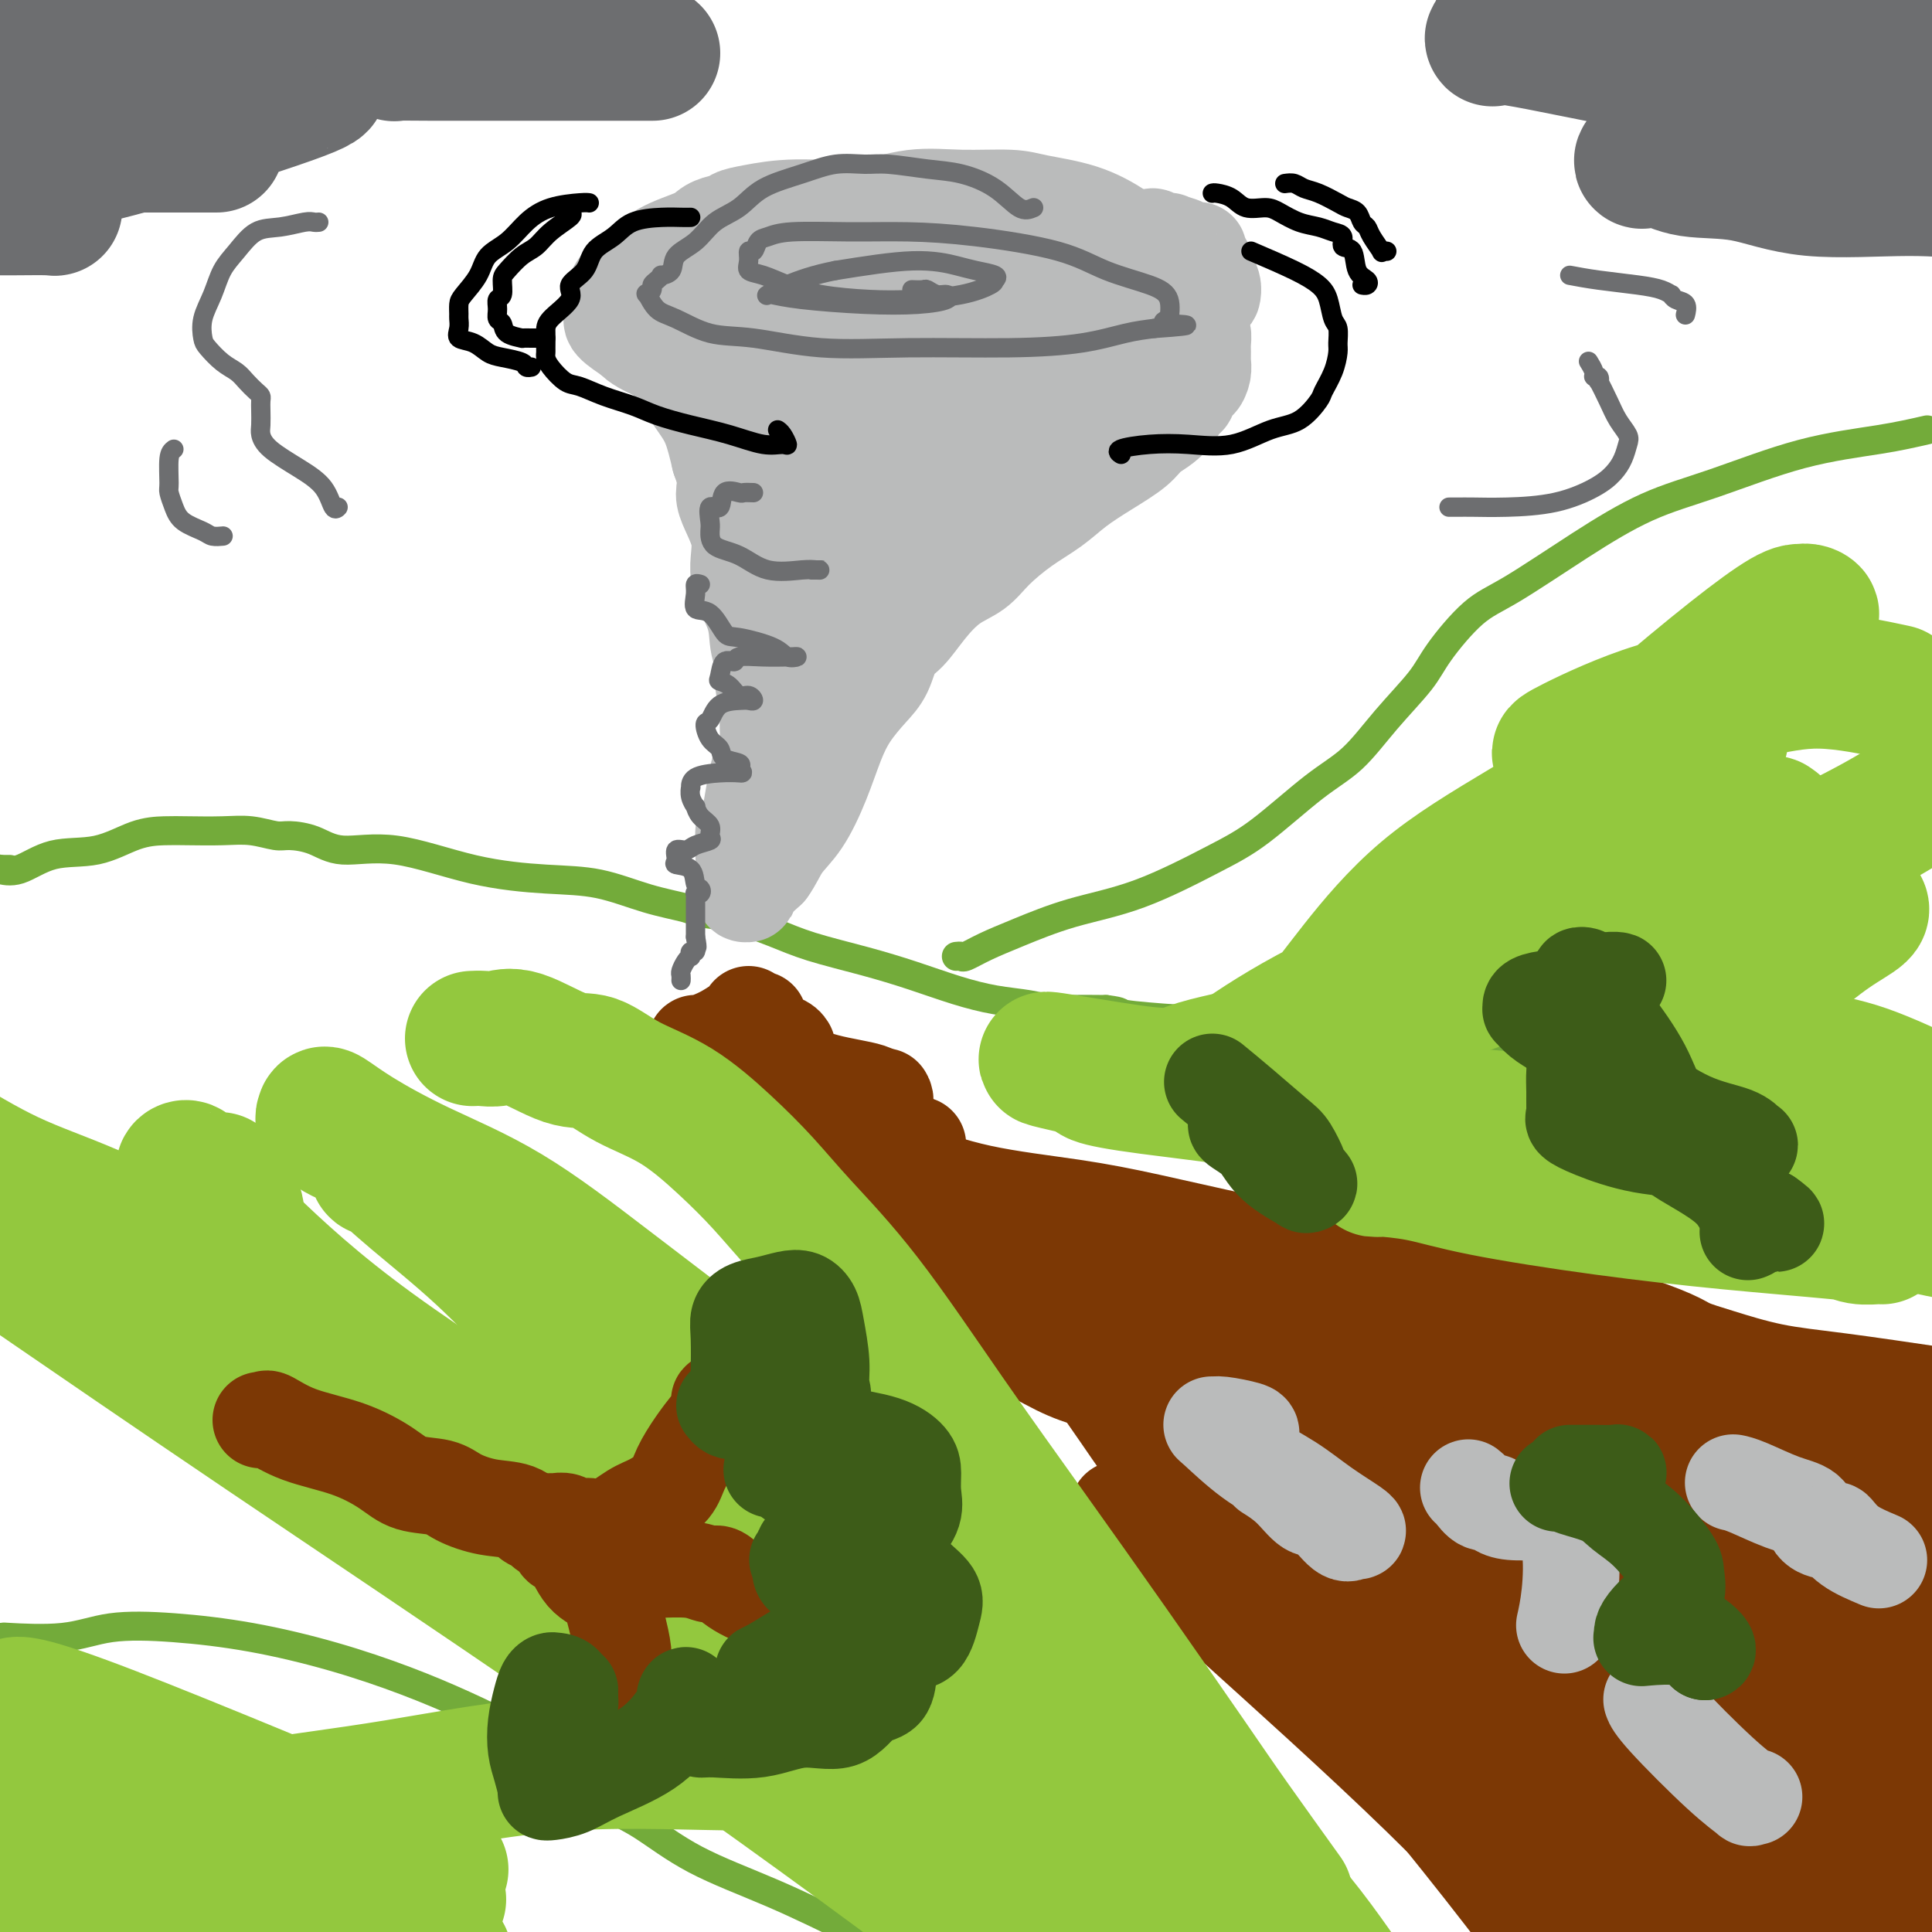 <svg viewBox='0 0 400 400' version='1.1' xmlns='http://www.w3.org/2000/svg' xmlns:xlink='http://www.w3.org/1999/xlink'><g fill='none' stroke='rgb(115,171,58)' stroke-width='6' stroke-linecap='round' stroke-linejoin='round'><path d='M2,180c-0.756,0.000 -1.511,0.000 -2,0c-0.489,0.000 -0.711,0.000 -1,0c-0.289,0.000 -0.644,0.000 -1,0'/><path d='M0,180c-0.299,-0.089 -0.599,-0.178 0,0c0.599,0.178 2.095,0.622 4,0c1.905,-0.622 4.218,-2.310 7,-3c2.782,-0.690 6.031,-0.381 9,-1c2.969,-0.619 5.657,-2.167 8,-3c2.343,-0.833 4.340,-0.951 6,-1c1.660,-0.049 2.984,-0.028 5,0c2.016,0.028 4.723,0.061 7,0c2.277,-0.061 4.124,-0.218 6,0c1.876,0.218 3.782,0.811 5,1c1.218,0.189 1.750,-0.027 3,0c1.250,0.027 3.219,0.298 5,1c1.781,0.702 3.375,1.835 6,2c2.625,0.165 6.281,-0.640 11,0c4.719,0.640 10.501,2.724 16,4c5.499,1.276 10.717,1.743 15,2c4.283,0.257 7.632,0.305 11,1c3.368,0.695 6.755,2.037 10,3c3.245,0.963 6.347,1.545 8,2c1.653,0.455 1.856,0.782 3,1c1.144,0.218 3.229,0.326 6,1c2.771,0.674 6.226,1.913 9,3c2.774,1.087 4.865,2.021 8,3c3.135,0.979 7.313,2.002 11,3c3.687,0.998 6.881,1.970 10,3c3.119,1.030 6.162,2.118 9,3c2.838,0.882 5.470,1.557 8,2c2.530,0.443 4.956,0.655 7,1c2.044,0.345 3.704,0.824 5,1c1.296,0.176 2.227,0.050 4,0c1.773,-0.050 4.386,-0.025 7,0'/><path d='M229,209c3.951,0.484 2.329,0.694 4,1c1.671,0.306 6.636,0.709 11,1c4.364,0.291 8.127,0.471 12,1c3.873,0.529 7.855,1.408 12,2c4.145,0.592 8.452,0.897 13,1c4.548,0.103 9.338,0.003 13,0c3.662,-0.003 6.195,0.089 10,0c3.805,-0.089 8.883,-0.361 14,0c5.117,0.361 10.275,1.354 16,2c5.725,0.646 12.019,0.946 19,1c6.981,0.054 14.649,-0.139 22,0c7.351,0.139 14.386,0.611 21,1c6.614,0.389 12.807,0.694 19,1'/><path d='M0,339c-0.250,0.000 -0.500,0.000 -1,0c-0.500,0.000 -1.250,0.000 -2,0'/><path d='M2,339c-1.021,-0.058 -2.042,-0.116 0,0c2.042,0.116 7.148,0.406 11,0c3.852,-0.406 6.451,-1.509 10,-2c3.549,-0.491 8.048,-0.369 13,0c4.952,0.369 10.357,0.986 16,2c5.643,1.014 11.525,2.426 17,4c5.475,1.574 10.543,3.312 15,5c4.457,1.688 8.304,3.326 12,5c3.696,1.674 7.240,3.382 10,5c2.760,1.618 4.737,3.144 7,5c2.263,1.856 4.814,4.041 7,6c2.186,1.959 4.008,3.694 6,5c1.992,1.306 4.152,2.185 7,4c2.848,1.815 6.382,4.566 11,7c4.618,2.434 10.319,4.553 16,7c5.681,2.447 11.340,5.224 17,8'/><path d='M198,198c0.392,-0.044 0.783,-0.087 1,0c0.217,0.087 0.258,0.305 1,0c0.742,-0.305 2.184,-1.134 4,-2c1.816,-0.866 4.006,-1.770 7,-3c2.994,-1.230 6.791,-2.786 11,-4c4.209,-1.214 8.830,-2.085 14,-4c5.170,-1.915 10.890,-4.872 15,-7c4.110,-2.128 6.610,-3.426 10,-6c3.390,-2.574 7.670,-6.424 11,-9c3.330,-2.576 5.708,-3.876 8,-6c2.292,-2.124 4.496,-5.071 7,-8c2.504,-2.929 5.307,-5.841 7,-8c1.693,-2.159 2.275,-3.564 4,-6c1.725,-2.436 4.595,-5.902 7,-8c2.405,-2.098 4.347,-2.827 8,-5c3.653,-2.173 9.016,-5.789 14,-9c4.984,-3.211 9.590,-6.015 14,-8c4.410,-1.985 8.625,-3.151 14,-5c5.375,-1.849 11.909,-4.383 18,-6c6.091,-1.617 11.740,-2.319 16,-3c4.260,-0.681 7.130,-1.340 10,-2'/></g>
<g fill='none' stroke='rgb(186,187,187)' stroke-width='20' stroke-linecap='round' stroke-linejoin='round'><path d='M242,54c-0.085,0.108 -0.171,0.215 0,0c0.171,-0.215 0.598,-0.754 0,-1c-0.598,-0.246 -2.220,-0.199 -4,-1c-1.780,-0.801 -3.718,-2.449 -6,-4c-2.282,-1.551 -4.906,-3.006 -8,-4c-3.094,-0.994 -6.656,-1.526 -9,-2c-2.344,-0.474 -3.471,-0.888 -6,-1c-2.529,-0.112 -6.462,0.078 -10,0c-3.538,-0.078 -6.682,-0.425 -10,0c-3.318,0.425 -6.812,1.620 -11,2c-4.188,0.380 -9.071,-0.057 -13,0c-3.929,0.057 -6.905,0.606 -9,1c-2.095,0.394 -3.309,0.633 -4,1c-0.691,0.367 -0.858,0.862 -1,1c-0.142,0.138 -0.257,-0.083 -1,0c-0.743,0.083 -2.114,0.468 -3,1c-0.886,0.532 -1.289,1.211 -3,2c-1.711,0.789 -4.732,1.687 -7,3c-2.268,1.313 -3.784,3.041 -5,4c-1.216,0.959 -2.133,1.148 -3,2c-0.867,0.852 -1.685,2.367 -2,3c-0.315,0.633 -0.128,0.385 0,1c0.128,0.615 0.198,2.092 0,3c-0.198,0.908 -0.662,1.246 0,2c0.662,0.754 2.451,1.925 4,3c1.549,1.075 2.858,2.053 5,3c2.142,0.947 5.115,1.861 8,3c2.885,1.139 5.680,2.501 7,3c1.320,0.499 1.163,0.134 2,0c0.837,-0.134 2.668,-0.038 4,0c1.332,0.038 2.166,0.019 3,0'/><path d='M160,79c4.587,1.337 4.056,1.678 5,2c0.944,0.322 3.364,0.625 5,1c1.636,0.375 2.490,0.822 3,1c0.510,0.178 0.677,0.088 1,0c0.323,-0.088 0.804,-0.174 1,0c0.196,0.174 0.109,0.607 0,1c-0.109,0.393 -0.240,0.747 0,1c0.240,0.253 0.852,0.407 1,1c0.148,0.593 -0.167,1.627 0,2c0.167,0.373 0.818,0.085 1,0c0.182,-0.085 -0.103,0.033 0,0c0.103,-0.033 0.593,-0.218 1,0c0.407,0.218 0.730,0.840 1,1c0.270,0.160 0.486,-0.141 1,0c0.514,0.141 1.324,0.725 2,1c0.676,0.275 1.217,0.242 2,0c0.783,-0.242 1.809,-0.692 3,-1c1.191,-0.308 2.546,-0.475 4,-1c1.454,-0.525 3.006,-1.408 4,-2c0.994,-0.592 1.430,-0.893 2,-1c0.570,-0.107 1.274,-0.020 2,0c0.726,0.020 1.474,-0.025 3,0c1.526,0.025 3.831,0.121 6,0c2.169,-0.121 4.203,-0.461 7,-1c2.797,-0.539 6.356,-1.279 9,-2c2.644,-0.721 4.372,-1.425 6,-2c1.628,-0.575 3.154,-1.021 4,-2c0.846,-0.979 1.010,-2.489 1,-3c-0.010,-0.511 -0.195,-0.022 0,0c0.195,0.022 0.770,-0.422 1,-1c0.230,-0.578 0.115,-1.289 0,-2'/><path d='M236,72c0.758,-1.365 1.654,-1.779 2,-2c0.346,-0.221 0.144,-0.249 0,-1c-0.144,-0.751 -0.230,-2.224 0,-3c0.230,-0.776 0.775,-0.855 1,-1c0.225,-0.145 0.131,-0.357 0,-1c-0.131,-0.643 -0.300,-1.716 -1,-2c-0.700,-0.284 -1.930,0.221 -3,0c-1.070,-0.221 -1.980,-1.170 -3,-2c-1.020,-0.830 -2.151,-1.543 -4,-2c-1.849,-0.457 -4.418,-0.660 -6,-1c-1.582,-0.340 -2.177,-0.818 -4,-1c-1.823,-0.182 -4.872,-0.067 -8,0c-3.128,0.067 -6.333,0.085 -9,0c-2.667,-0.085 -4.795,-0.275 -8,0c-3.205,0.275 -7.486,1.014 -11,2c-3.514,0.986 -6.260,2.219 -9,3c-2.740,0.781 -5.474,1.108 -8,2c-2.526,0.892 -4.845,2.348 -7,3c-2.155,0.652 -4.146,0.501 -6,1c-1.854,0.499 -3.569,1.650 -5,2c-1.431,0.350 -2.576,-0.099 -3,0c-0.424,0.099 -0.127,0.746 0,1c0.127,0.254 0.085,0.115 0,0c-0.085,-0.115 -0.214,-0.207 1,0c1.214,0.207 3.770,0.713 8,1c4.230,0.287 10.134,0.355 17,0c6.866,-0.355 14.695,-1.134 21,-2c6.305,-0.866 11.087,-1.819 15,-3c3.913,-1.181 6.956,-2.591 10,-4'/><path d='M216,62c5.107,-1.023 5.376,-0.081 6,0c0.624,0.081 1.603,-0.701 2,-1c0.397,-0.299 0.213,-0.116 0,0c-0.213,0.116 -0.454,0.164 -2,0c-1.546,-0.164 -4.399,-0.540 -7,-1c-2.601,-0.460 -4.952,-1.002 -10,-1c-5.048,0.002 -12.792,0.549 -19,2c-6.208,1.451 -10.879,3.804 -15,6c-4.121,2.196 -7.693,4.233 -10,6c-2.307,1.767 -3.349,3.262 -4,4c-0.651,0.738 -0.911,0.719 -1,1c-0.089,0.281 -0.005,0.863 1,1c1.005,0.137 2.933,-0.172 5,0c2.067,0.172 4.274,0.824 8,1c3.726,0.176 8.972,-0.125 16,-1c7.028,-0.875 15.839,-2.326 23,-4c7.161,-1.674 12.671,-3.572 17,-5c4.329,-1.428 7.478,-2.386 9,-3c1.522,-0.614 1.418,-0.886 1,-1c-0.418,-0.114 -1.149,-0.072 -3,0c-1.851,0.072 -4.823,0.175 -8,0c-3.177,-0.175 -6.560,-0.628 -10,0c-3.440,0.628 -6.937,2.336 -11,4c-4.063,1.664 -8.690,3.283 -13,5c-4.310,1.717 -8.301,3.532 -11,5c-2.699,1.468 -4.105,2.589 -5,3c-0.895,0.411 -1.279,0.111 -2,0c-0.721,-0.111 -1.777,-0.032 -2,0c-0.223,0.032 0.389,0.016 1,0'/><path d='M172,83c-6.678,2.642 -1.873,0.746 1,0c2.873,-0.746 3.813,-0.344 6,0c2.187,0.344 5.622,0.628 10,0c4.378,-0.628 9.698,-2.169 13,-3c3.302,-0.831 4.586,-0.953 5,-1c0.414,-0.047 -0.041,-0.019 -1,0c-0.959,0.019 -2.423,0.031 -4,0c-1.577,-0.031 -3.267,-0.104 -5,0c-1.733,0.104 -3.509,0.385 -5,1c-1.491,0.615 -2.696,1.565 -4,3c-1.304,1.435 -2.706,3.354 -4,5c-1.294,1.646 -2.481,3.018 -4,4c-1.519,0.982 -3.372,1.573 -4,2c-0.628,0.427 -0.031,0.689 0,1c0.031,0.311 -0.504,0.670 0,1c0.504,0.330 2.048,0.632 3,1c0.952,0.368 1.313,0.803 2,1c0.687,0.197 1.701,0.156 2,0c0.299,-0.156 -0.117,-0.427 0,0c0.117,0.427 0.766,1.552 1,2c0.234,0.448 0.051,0.218 0,1c-0.051,0.782 0.028,2.577 0,4c-0.028,1.423 -0.165,2.474 -1,4c-0.835,1.526 -2.369,3.527 -3,5c-0.631,1.473 -0.358,2.419 -1,4c-0.642,1.581 -2.199,3.798 -3,5c-0.801,1.202 -0.844,1.388 -1,2c-0.156,0.612 -0.423,1.648 -1,3c-0.577,1.352 -1.463,3.018 -2,4c-0.537,0.982 -0.725,1.281 -1,2c-0.275,0.719 -0.638,1.860 -1,3'/><path d='M170,137c-3.040,6.129 -3.640,5.451 -4,6c-0.360,0.549 -0.479,2.325 -1,4c-0.521,1.675 -1.445,3.249 -2,5c-0.555,1.751 -0.740,3.679 -1,5c-0.260,1.321 -0.595,2.034 -1,3c-0.405,0.966 -0.879,2.185 -1,3c-0.121,0.815 0.111,1.227 0,2c-0.111,0.773 -0.564,1.909 -1,3c-0.436,1.091 -0.853,2.138 -1,3c-0.147,0.862 -0.024,1.538 0,2c0.024,0.462 -0.053,0.709 0,1c0.053,0.291 0.235,0.627 0,1c-0.235,0.373 -0.886,0.784 -1,1c-0.114,0.216 0.309,0.237 0,1c-0.309,0.763 -1.351,2.266 -2,3c-0.649,0.734 -0.904,0.697 -1,1c-0.096,0.303 -0.034,0.947 0,1c0.034,0.053 0.038,-0.484 0,-1c-0.038,-0.516 -0.119,-1.012 0,-1c0.119,0.012 0.437,0.531 1,0c0.563,-0.531 1.372,-2.112 2,-4c0.628,-1.888 1.076,-4.083 2,-7c0.924,-2.917 2.326,-6.554 3,-9c0.674,-2.446 0.621,-3.699 1,-6c0.379,-2.301 1.189,-5.651 2,-9'/><path d='M165,145c1.801,-6.533 1.305,-5.365 1,-6c-0.305,-0.635 -0.419,-3.072 0,-5c0.419,-1.928 1.370,-3.345 2,-5c0.630,-1.655 0.941,-3.548 1,-5c0.059,-1.452 -0.132,-2.464 0,-4c0.132,-1.536 0.586,-3.596 0,-5c-0.586,-1.404 -2.212,-2.150 -3,-3c-0.788,-0.850 -0.739,-1.802 -1,-3c-0.261,-1.198 -0.834,-2.643 -2,-4c-1.166,-1.357 -2.927,-2.628 -4,-4c-1.073,-1.372 -1.459,-2.846 -2,-4c-0.541,-1.154 -1.237,-1.988 -2,-3c-0.763,-1.012 -1.595,-2.200 -3,-4c-1.405,-1.800 -3.385,-4.211 -5,-6c-1.615,-1.789 -2.866,-2.955 -4,-4c-1.134,-1.045 -2.150,-1.967 -3,-3c-0.850,-1.033 -1.534,-2.176 -2,-3c-0.466,-0.824 -0.713,-1.328 -1,-2c-0.287,-0.672 -0.612,-1.512 -1,-2c-0.388,-0.488 -0.838,-0.625 -1,-1c-0.162,-0.375 -0.035,-0.989 0,-1c0.035,-0.011 -0.023,0.581 0,1c0.023,0.419 0.128,0.665 1,2c0.872,1.335 2.512,3.760 4,6c1.488,2.240 2.824,4.295 4,6c1.176,1.705 2.193,3.058 3,5c0.807,1.942 1.403,4.471 2,7'/><path d='M149,95c2.043,5.295 0.652,6.033 1,8c0.348,1.967 2.437,5.163 3,8c0.563,2.837 -0.400,5.316 0,8c0.400,2.684 2.164,5.573 3,8c0.836,2.427 0.746,4.392 1,6c0.254,1.608 0.854,2.860 1,4c0.146,1.140 -0.160,2.167 0,4c0.160,1.833 0.786,4.470 1,6c0.214,1.530 0.016,1.951 0,3c-0.016,1.049 0.151,2.726 0,4c-0.151,1.274 -0.619,2.146 -1,3c-0.381,0.854 -0.677,1.689 -1,3c-0.323,1.311 -0.675,3.098 -1,5c-0.325,1.902 -0.623,3.918 -1,5c-0.377,1.082 -0.833,1.229 -1,2c-0.167,0.771 -0.045,2.166 0,3c0.045,0.834 0.012,1.106 0,1c-0.012,-0.106 -0.003,-0.589 0,0c0.003,0.589 0.001,2.252 0,3c-0.001,0.748 -0.002,0.582 0,1c0.002,0.418 0.005,1.419 0,2c-0.005,0.581 -0.018,0.744 0,1c0.018,0.256 0.068,0.607 0,1c-0.068,0.393 -0.255,0.827 0,1c0.255,0.173 0.953,0.085 1,0c0.047,-0.085 -0.558,-0.167 0,-1c0.558,-0.833 2.279,-2.416 4,-4'/><path d='M159,180c1.265,-1.703 1.926,-3.462 3,-5c1.074,-1.538 2.559,-2.855 4,-5c1.441,-2.145 2.837,-5.117 4,-8c1.163,-2.883 2.093,-5.675 3,-8c0.907,-2.325 1.793,-4.182 3,-6c1.207,-1.818 2.737,-3.598 4,-5c1.263,-1.402 2.258,-2.427 3,-4c0.742,-1.573 1.230,-3.694 2,-5c0.770,-1.306 1.821,-1.797 3,-3c1.179,-1.203 2.488,-3.119 4,-5c1.512,-1.881 3.229,-3.728 5,-5c1.771,-1.272 3.595,-1.971 5,-3c1.405,-1.029 2.390,-2.389 4,-4c1.610,-1.611 3.846,-3.474 6,-5c2.154,-1.526 4.228,-2.716 6,-4c1.772,-1.284 3.244,-2.663 5,-4c1.756,-1.337 3.798,-2.632 6,-4c2.202,-1.368 4.565,-2.808 6,-4c1.435,-1.192 1.943,-2.135 3,-3c1.057,-0.865 2.664,-1.652 4,-3c1.336,-1.348 2.400,-3.257 3,-4c0.600,-0.743 0.735,-0.321 1,-1c0.265,-0.679 0.659,-2.458 1,-3c0.341,-0.542 0.627,0.154 1,0c0.373,-0.154 0.832,-1.157 1,-2c0.168,-0.843 0.046,-1.524 0,-2c-0.046,-0.476 -0.015,-0.746 0,-1c0.015,-0.254 0.014,-0.491 0,-1c-0.014,-0.509 -0.042,-1.291 0,-2c0.042,-0.709 0.155,-1.345 0,-2c-0.155,-0.655 -0.577,-1.327 -1,-2'/><path d='M248,67c-0.587,-1.561 -1.554,-0.464 -3,-1c-1.446,-0.536 -3.373,-2.705 -5,-4c-1.627,-1.295 -2.956,-1.716 -5,-2c-2.044,-0.284 -4.805,-0.430 -7,-1c-2.195,-0.570 -3.826,-1.564 -6,-2c-2.174,-0.436 -4.892,-0.316 -8,-1c-3.108,-0.684 -6.608,-2.173 -10,-3c-3.392,-0.827 -6.677,-0.992 -10,-1c-3.323,-0.008 -6.685,0.140 -9,0c-2.315,-0.140 -3.583,-0.568 -5,-1c-1.417,-0.432 -2.984,-0.867 -4,-1c-1.016,-0.133 -1.482,0.035 -3,0c-1.518,-0.035 -4.088,-0.273 -7,0c-2.912,0.273 -6.167,1.058 -10,2c-3.833,0.942 -8.245,2.042 -11,3c-2.755,0.958 -3.854,1.776 -5,2c-1.146,0.224 -2.339,-0.145 -3,0c-0.661,0.145 -0.790,0.804 -1,1c-0.210,0.196 -0.500,-0.072 -1,0c-0.500,0.072 -1.209,0.483 -2,1c-0.791,0.517 -1.663,1.139 -2,2c-0.337,0.861 -0.140,1.962 0,3c0.140,1.038 0.222,2.015 0,3c-0.222,0.985 -0.749,1.979 0,3c0.749,1.021 2.775,2.070 5,3c2.225,0.930 4.649,1.742 8,2c3.351,0.258 7.630,-0.039 12,0c4.370,0.039 8.831,0.412 13,0c4.169,-0.412 8.045,-1.611 11,-3c2.955,-1.389 4.987,-2.968 7,-4c2.013,-1.032 4.006,-1.516 6,-2'/><path d='M193,66c4.094,-1.620 2.328,-1.171 2,-1c-0.328,0.171 0.782,0.064 1,0c0.218,-0.064 -0.456,-0.086 -1,0c-0.544,0.086 -0.959,0.278 -2,1c-1.041,0.722 -2.709,1.973 -5,4c-2.291,2.027 -5.207,4.829 -8,8c-2.793,3.171 -5.464,6.710 -8,9c-2.536,2.290 -4.937,3.332 -6,5c-1.063,1.668 -0.789,3.964 -1,5c-0.211,1.036 -0.908,0.814 -1,1c-0.092,0.186 0.422,0.782 1,1c0.578,0.218 1.219,0.060 3,0c1.781,-0.060 4.702,-0.020 8,0c3.298,0.020 6.975,0.019 11,0c4.025,-0.019 8.400,-0.058 12,-1c3.600,-0.942 6.425,-2.787 8,-4c1.575,-1.213 1.900,-1.793 2,-2c0.100,-0.207 -0.025,-0.042 0,0c0.025,0.042 0.200,-0.039 0,0c-0.200,0.039 -0.776,0.199 -2,0c-1.224,-0.199 -3.098,-0.757 -5,0c-1.902,0.757 -3.832,2.829 -7,5c-3.168,2.171 -7.572,4.440 -11,7c-3.428,2.560 -5.879,5.410 -7,7c-1.121,1.590 -0.913,1.921 -1,2c-0.087,0.079 -0.470,-0.094 0,0c0.470,0.094 1.795,0.453 3,0c1.205,-0.453 2.292,-1.719 4,-3c1.708,-1.281 4.037,-2.576 7,-5c2.963,-2.424 6.561,-5.978 10,-9c3.439,-3.022 6.720,-5.511 10,-8'/><path d='M210,88c6.421,-5.530 6.975,-6.857 8,-8c1.025,-1.143 2.521,-2.104 3,-3c0.479,-0.896 -0.058,-1.728 0,-2c0.058,-0.272 0.712,0.015 1,0c0.288,-0.015 0.209,-0.333 1,-1c0.791,-0.667 2.451,-1.681 4,-3c1.549,-1.319 2.988,-2.941 4,-4c1.012,-1.059 1.598,-1.554 2,-2c0.402,-0.446 0.619,-0.841 1,-1c0.381,-0.159 0.925,-0.080 1,0c0.075,0.080 -0.320,0.161 0,0c0.320,-0.161 1.354,-0.563 2,-1c0.646,-0.437 0.905,-0.908 1,-1c0.095,-0.092 0.025,0.195 0,0c-0.025,-0.195 -0.006,-0.870 0,-1c0.006,-0.130 -0.002,0.287 0,0c0.002,-0.287 0.014,-1.277 0,-2c-0.014,-0.723 -0.053,-1.177 0,-2c0.053,-0.823 0.196,-2.013 0,-3c-0.196,-0.987 -0.733,-1.770 -1,-2c-0.267,-0.230 -0.264,0.092 0,0c0.264,-0.092 0.790,-0.598 1,-1c0.210,-0.402 0.105,-0.701 0,-1'/><path d='M238,50c0.474,-2.014 1.158,-0.550 2,0c0.842,0.550 1.841,0.186 2,0c0.159,-0.186 -0.522,-0.195 0,0c0.522,0.195 2.248,0.594 3,1c0.752,0.406 0.531,0.820 1,1c0.469,0.180 1.627,0.128 2,0c0.373,-0.128 -0.040,-0.330 0,0c0.040,0.330 0.533,1.192 1,2c0.467,0.808 0.909,1.562 1,2c0.091,0.438 -0.170,0.561 0,1c0.170,0.439 0.769,1.195 1,2c0.231,0.805 0.093,1.660 0,2c-0.093,0.340 -0.142,0.166 -1,1c-0.858,0.834 -2.525,2.678 -4,4c-1.475,1.322 -2.758,2.122 -4,3c-1.242,0.878 -2.443,1.832 -4,3c-1.557,1.168 -3.469,2.549 -5,4c-1.531,1.451 -2.680,2.971 -4,4c-1.320,1.029 -2.812,1.568 -5,3c-2.188,1.432 -5.072,3.757 -7,5c-1.928,1.243 -2.898,1.405 -4,2c-1.102,0.595 -2.334,1.624 -3,2c-0.666,0.376 -0.766,0.101 -1,0c-0.234,-0.101 -0.601,-0.027 -1,0c-0.399,0.027 -0.828,0.008 -1,0c-0.172,-0.008 -0.086,-0.004 0,0'/></g>
<g fill='none' stroke='rgb(0,0,0)' stroke-width='4' stroke-linecap='round' stroke-linejoin='round'><path d='M143,45c-0.550,0.011 -1.100,0.021 -2,0c-0.900,-0.021 -2.151,-0.074 -4,0c-1.849,0.074 -4.298,0.274 -6,1c-1.702,0.726 -2.659,1.978 -4,3c-1.341,1.022 -3.067,1.814 -4,3c-0.933,1.186 -1.073,2.767 -2,4c-0.927,1.233 -2.641,2.116 -3,3c-0.359,0.884 0.636,1.767 0,3c-0.636,1.233 -2.903,2.816 -4,4c-1.097,1.184 -1.025,1.968 -1,3c0.025,1.032 0.002,2.312 0,3c-0.002,0.688 0.017,0.785 0,1c-0.017,0.215 -0.072,0.547 0,1c0.072,0.453 0.269,1.027 1,2c0.731,0.973 1.995,2.343 3,3c1.005,0.657 1.749,0.599 3,1c1.251,0.401 3.007,1.262 5,2c1.993,0.738 4.224,1.354 6,2c1.776,0.646 3.099,1.321 5,2c1.901,0.679 4.381,1.361 7,2c2.619,0.639 5.379,1.237 8,2c2.621,0.763 5.105,1.693 7,2c1.895,0.307 3.201,-0.009 4,0c0.799,0.009 1.090,0.343 1,0c-0.090,-0.343 -0.563,-1.361 -1,-2c-0.437,-0.639 -0.839,-0.897 -1,-1c-0.161,-0.103 -0.080,-0.052 0,0'/><path d='M122,42c-0.293,-0.050 -0.586,-0.100 -2,0c-1.414,0.100 -3.949,0.350 -6,1c-2.051,0.650 -3.618,1.701 -5,3c-1.382,1.299 -2.581,2.847 -4,4c-1.419,1.153 -3.060,1.909 -4,3c-0.940,1.091 -1.180,2.515 -2,4c-0.820,1.485 -2.219,3.030 -3,4c-0.781,0.970 -0.944,1.363 -1,2c-0.056,0.637 -0.006,1.518 0,2c0.006,0.482 -0.031,0.567 0,1c0.031,0.433 0.131,1.215 0,2c-0.131,0.785 -0.494,1.572 0,2c0.494,0.428 1.844,0.497 3,1c1.156,0.503 2.117,1.441 3,2c0.883,0.559 1.687,0.738 3,1c1.313,0.262 3.135,0.606 4,1c0.865,0.394 0.771,0.837 1,1c0.229,0.163 0.780,0.047 1,0c0.220,-0.047 0.110,-0.023 0,0'/><path d='M118,44c0.380,0.163 0.761,0.327 0,1c-0.761,0.673 -2.663,1.856 -4,3c-1.337,1.144 -2.108,2.251 -3,3c-0.892,0.749 -1.903,1.142 -3,2c-1.097,0.858 -2.280,2.183 -3,3c-0.720,0.817 -0.979,1.126 -1,2c-0.021,0.874 0.194,2.313 0,3c-0.194,0.687 -0.798,0.621 -1,1c-0.202,0.379 -0.004,1.201 0,2c0.004,0.799 -0.187,1.573 0,2c0.187,0.427 0.750,0.507 1,1c0.250,0.493 0.185,1.400 1,2c0.815,0.600 2.508,0.893 3,1c0.492,0.107 -0.218,0.029 0,0c0.218,-0.029 1.365,-0.008 2,0c0.635,0.008 0.758,0.002 1,0c0.242,-0.002 0.604,-0.001 1,0c0.396,0.001 0.828,0.000 1,0c0.172,-0.000 0.086,-0.000 0,0'/><path d='M259,52c3.292,1.412 6.585,2.824 9,4c2.415,1.176 3.953,2.115 5,3c1.047,0.885 1.601,1.716 2,3c0.399,1.284 0.641,3.021 1,4c0.359,0.979 0.835,1.201 1,2c0.165,0.799 0.019,2.176 0,3c-0.019,0.824 0.089,1.096 0,2c-0.089,0.904 -0.376,2.439 -1,4c-0.624,1.561 -1.584,3.147 -2,4c-0.416,0.853 -0.289,0.971 -1,2c-0.711,1.029 -2.260,2.969 -4,4c-1.740,1.031 -3.672,1.155 -6,2c-2.328,0.845 -5.051,2.412 -8,3c-2.949,0.588 -6.125,0.196 -9,0c-2.875,-0.196 -5.450,-0.196 -8,0c-2.550,0.196 -5.075,0.589 -6,1c-0.925,0.411 -0.249,0.842 0,1c0.249,0.158 0.071,0.045 0,0c-0.071,-0.045 -0.036,-0.023 0,0'/><path d='M251,40c0.146,-0.051 0.292,-0.103 1,0c0.708,0.103 1.977,0.360 3,1c1.023,0.640 1.800,1.663 3,2c1.200,0.337 2.824,-0.011 4,0c1.176,0.011 1.903,0.383 3,1c1.097,0.617 2.565,1.479 4,2c1.435,0.521 2.836,0.700 4,1c1.164,0.300 2.089,0.721 3,1c0.911,0.279 1.806,0.417 2,1c0.194,0.583 -0.315,1.610 0,2c0.315,0.390 1.454,0.143 2,1c0.546,0.857 0.500,2.818 1,4c0.500,1.182 1.546,1.585 2,2c0.454,0.415 0.314,0.843 0,1c-0.314,0.157 -0.804,0.045 -1,0c-0.196,-0.045 -0.098,-0.022 0,0'/><path d='M266,38c0.681,-0.097 1.361,-0.195 2,0c0.639,0.195 1.236,0.681 2,1c0.764,0.319 1.696,0.471 3,1c1.304,0.529 2.980,1.437 4,2c1.020,0.563 1.385,0.782 2,1c0.615,0.218 1.479,0.434 2,1c0.521,0.566 0.699,1.483 1,2c0.301,0.517 0.725,0.636 1,1c0.275,0.364 0.400,0.973 1,2c0.600,1.027 1.676,2.471 2,3c0.324,0.529 -0.105,0.142 0,0c0.105,-0.142 0.744,-0.041 1,0c0.256,0.041 0.128,0.020 0,0'/></g>
<g fill='none' stroke='rgb(109,110,112)' stroke-width='4' stroke-linecap='round' stroke-linejoin='round'><path d='M214,43c-0.872,0.368 -1.745,0.736 -3,0c-1.255,-0.736 -2.893,-2.575 -5,-4c-2.107,-1.425 -4.683,-2.436 -7,-3c-2.317,-0.564 -4.374,-0.682 -7,-1c-2.626,-0.318 -5.822,-0.838 -8,-1c-2.178,-0.162 -3.337,0.032 -5,0c-1.663,-0.032 -3.831,-0.292 -6,0c-2.169,0.292 -4.340,1.135 -7,2c-2.660,0.865 -5.810,1.753 -8,3c-2.190,1.247 -3.422,2.852 -5,4c-1.578,1.148 -3.502,1.839 -5,3c-1.498,1.161 -2.569,2.794 -4,4c-1.431,1.206 -3.223,1.986 -4,3c-0.777,1.014 -0.538,2.261 -1,3c-0.462,0.739 -1.626,0.971 -2,1c-0.374,0.029 0.040,-0.145 0,0c-0.040,0.145 -0.534,0.611 -1,1c-0.466,0.389 -0.905,0.703 -1,1c-0.095,0.297 0.152,0.578 0,1c-0.152,0.422 -0.704,0.986 -1,1c-0.296,0.014 -0.337,-0.520 0,0c0.337,0.520 1.050,2.094 2,3c0.950,0.906 2.136,1.143 4,2c1.864,0.857 4.407,2.335 7,3c2.593,0.665 5.236,0.516 9,1c3.764,0.484 8.648,1.601 14,2c5.352,0.399 11.172,0.079 18,0c6.828,-0.079 14.665,0.082 21,0c6.335,-0.082 11.167,-0.407 15,-1c3.833,-0.593 6.667,-1.455 9,-2c2.333,-0.545 4.167,-0.772 6,-1'/><path d='M239,68c11.354,-0.789 5.241,-0.760 3,-1c-2.241,-0.240 -0.608,-0.749 0,-1c0.608,-0.251 0.192,-0.243 0,0c-0.192,0.243 -0.159,0.722 0,0c0.159,-0.722 0.442,-2.645 0,-4c-0.442,-1.355 -1.611,-2.143 -4,-3c-2.389,-0.857 -5.998,-1.785 -9,-3c-3.002,-1.215 -5.398,-2.719 -10,-4c-4.602,-1.281 -11.411,-2.340 -17,-3c-5.589,-0.660 -9.960,-0.921 -14,-1c-4.040,-0.079 -7.751,0.025 -12,0c-4.249,-0.025 -9.037,-0.180 -12,0c-2.963,0.180 -4.100,0.695 -5,1c-0.900,0.305 -1.564,0.400 -2,1c-0.436,0.600 -0.645,1.704 -1,2c-0.355,0.296 -0.855,-0.216 -1,0c-0.145,0.216 0.067,1.161 0,2c-0.067,0.839 -0.411,1.573 0,2c0.411,0.427 1.578,0.546 3,1c1.422,0.454 3.099,1.244 5,2c1.901,0.756 4.026,1.478 7,2c2.974,0.522 6.796,0.845 10,1c3.204,0.155 5.790,0.144 9,0c3.210,-0.144 7.044,-0.420 10,-1c2.956,-0.580 5.035,-1.464 6,-2c0.965,-0.536 0.815,-0.723 1,-1c0.185,-0.277 0.704,-0.643 0,-1c-0.704,-0.357 -2.632,-0.704 -4,-1c-1.368,-0.296 -2.176,-0.541 -4,-1c-1.824,-0.459 -4.664,-1.131 -9,-1c-4.336,0.131 -10.168,1.066 -16,2'/><path d='M173,56c-4.498,0.868 -7.743,2.039 -10,3c-2.257,0.961 -3.525,1.711 -4,2c-0.475,0.289 -0.156,0.117 0,0c0.156,-0.117 0.147,-0.178 1,0c0.853,0.178 2.566,0.594 6,1c3.434,0.406 8.589,0.804 13,1c4.411,0.196 8.079,0.192 11,0c2.921,-0.192 5.096,-0.573 6,-1c0.904,-0.427 0.536,-0.899 0,-1c-0.536,-0.101 -1.240,0.169 -2,0c-0.760,-0.169 -1.577,-0.777 -2,-1c-0.423,-0.223 -0.454,-0.060 -1,0c-0.546,0.060 -1.609,0.016 -2,0c-0.391,-0.016 -0.112,-0.005 0,0c0.112,0.005 0.056,0.002 0,0'/><path d='M156,102c-0.819,-0.026 -1.639,-0.052 -2,0c-0.361,0.052 -0.265,0.182 -1,0c-0.735,-0.182 -2.302,-0.675 -3,0c-0.698,0.675 -0.527,2.517 -1,3c-0.473,0.483 -1.590,-0.392 -2,0c-0.410,0.392 -0.111,2.050 0,3c0.111,0.950 0.036,1.193 0,2c-0.036,0.807 -0.031,2.178 1,3c1.031,0.822 3.090,1.096 5,2c1.910,0.904 3.672,2.438 6,3c2.328,0.562 5.223,0.150 7,0c1.777,-0.150 2.438,-0.040 3,0c0.562,0.040 1.027,0.011 1,0c-0.027,-0.011 -0.546,-0.003 -1,0c-0.454,0.003 -0.844,0.001 -1,0c-0.156,-0.001 -0.078,-0.000 0,0'/><path d='M145,121c-0.441,-0.135 -0.883,-0.270 -1,0c-0.117,0.270 0.089,0.947 0,2c-0.089,1.053 -0.473,2.484 0,3c0.473,0.516 1.803,0.118 3,1c1.197,0.882 2.263,3.045 3,4c0.737,0.955 1.146,0.701 3,1c1.854,0.299 5.152,1.152 7,2c1.848,0.848 2.247,1.692 3,2c0.753,0.308 1.862,0.081 2,0c0.138,-0.081 -0.693,-0.017 -1,0c-0.307,0.017 -0.089,-0.012 -1,0c-0.911,0.012 -2.951,0.066 -5,0c-2.049,-0.066 -4.106,-0.253 -5,0c-0.894,0.253 -0.626,0.945 -1,1c-0.374,0.055 -1.390,-0.527 -2,0c-0.610,0.527 -0.812,2.165 -1,3c-0.188,0.835 -0.361,0.869 0,1c0.361,0.131 1.257,0.361 2,1c0.743,0.639 1.334,1.688 2,2c0.666,0.312 1.409,-0.112 2,0c0.591,0.112 1.031,0.759 1,1c-0.031,0.241 -0.534,0.076 -1,0c-0.466,-0.076 -0.893,-0.063 -2,0c-1.107,0.063 -2.892,0.177 -4,1c-1.108,0.823 -1.540,2.357 -2,3c-0.460,0.643 -0.949,0.396 -1,1c-0.051,0.604 0.337,2.060 1,3c0.663,0.940 1.600,1.365 2,2c0.400,0.635 0.261,1.479 1,2c0.739,0.521 2.354,0.720 3,1c0.646,0.280 0.323,0.640 0,1'/><path d='M153,159c1.094,1.162 0.829,1.066 0,1c-0.829,-0.066 -2.223,-0.103 -4,0c-1.777,0.103 -3.936,0.347 -5,1c-1.064,0.653 -1.032,1.714 -1,2c0.032,0.286 0.063,-0.205 0,0c-0.063,0.205 -0.219,1.104 0,2c0.219,0.896 0.814,1.788 1,2c0.186,0.212 -0.039,-0.255 0,0c0.039,0.255 0.340,1.234 1,2c0.660,0.766 1.678,1.320 2,2c0.322,0.680 -0.051,1.487 0,2c0.051,0.513 0.526,0.733 0,1c-0.526,0.267 -2.053,0.583 -3,1c-0.947,0.417 -1.315,0.936 -2,1c-0.685,0.064 -1.687,-0.326 -2,0c-0.313,0.326 0.063,1.368 0,2c-0.063,0.632 -0.566,0.852 0,1c0.566,0.148 2.200,0.222 3,1c0.800,0.778 0.764,2.260 1,3c0.236,0.740 0.743,0.737 1,1c0.257,0.263 0.265,0.790 0,1c-0.265,0.210 -0.803,0.102 -1,0c-0.197,-0.102 -0.053,-0.198 0,0c0.053,0.198 0.014,0.691 0,1c-0.014,0.309 -0.004,0.433 0,1c0.004,0.567 0.001,1.577 0,2c-0.001,0.423 -0.000,0.260 0,1c0.000,0.740 0.000,2.384 0,3c-0.000,0.616 -0.000,0.204 0,0c0.000,-0.204 0.000,-0.201 0,0c-0.000,0.201 -0.000,0.601 0,1'/><path d='M144,194c0.603,3.172 0.110,2.103 0,2c-0.110,-0.103 0.164,0.759 0,1c-0.164,0.241 -0.766,-0.139 -1,0c-0.234,0.139 -0.101,0.796 0,1c0.101,0.204 0.171,-0.047 0,0c-0.171,0.047 -0.582,0.391 -1,1c-0.418,0.609 -0.844,1.483 -1,2c-0.156,0.517 -0.042,0.678 0,1c0.042,0.322 0.012,0.806 0,1c-0.012,0.194 -0.006,0.097 0,0'/><path d='M66,46c-0.314,0.029 -0.629,0.058 -1,0c-0.371,-0.058 -0.799,-0.204 -2,0c-1.201,0.204 -3.175,0.759 -5,1c-1.825,0.241 -3.502,0.167 -5,1c-1.498,0.833 -2.819,2.573 -4,4c-1.181,1.427 -2.224,2.541 -3,4c-0.776,1.459 -1.285,3.262 -2,5c-0.715,1.738 -1.636,3.410 -2,5c-0.364,1.590 -0.173,3.097 0,4c0.173,0.903 0.326,1.201 1,2c0.674,0.799 1.869,2.098 3,3c1.131,0.902 2.198,1.407 3,2c0.802,0.593 1.339,1.274 2,2c0.661,0.726 1.445,1.497 2,2c0.555,0.503 0.880,0.739 1,1c0.120,0.261 0.035,0.547 0,1c-0.035,0.453 -0.019,1.072 0,2c0.019,0.928 0.043,2.165 0,3c-0.043,0.835 -0.152,1.268 0,2c0.152,0.732 0.566,1.762 2,3c1.434,1.238 3.887,2.685 6,4c2.113,1.315 3.886,2.497 5,4c1.114,1.503 1.569,3.328 2,4c0.431,0.672 0.837,0.192 1,0c0.163,-0.192 0.081,-0.096 0,0'/><path d='M36,93c-0.429,0.321 -0.857,0.642 -1,2c-0.143,1.358 -0.000,3.754 0,5c0.000,1.246 -0.142,1.343 0,2c0.142,0.657 0.567,1.875 1,3c0.433,1.125 0.873,2.158 2,3c1.127,0.842 2.941,1.494 4,2c1.059,0.506 1.362,0.867 2,1c0.638,0.133 1.611,0.038 2,0c0.389,-0.038 0.195,-0.019 0,0'/><path d='M300,105c0.652,0.003 1.304,0.006 2,0c0.696,-0.006 1.436,-0.021 3,0c1.564,0.021 3.953,0.078 7,0c3.047,-0.078 6.753,-0.290 10,-1c3.247,-0.710 6.034,-1.919 8,-3c1.966,-1.081 3.109,-2.035 4,-3c0.891,-0.965 1.529,-1.940 2,-3c0.471,-1.060 0.774,-2.205 1,-3c0.226,-0.795 0.376,-1.242 0,-2c-0.376,-0.758 -1.276,-1.829 -2,-3c-0.724,-1.171 -1.270,-2.443 -2,-4c-0.730,-1.557 -1.645,-3.400 -2,-4c-0.355,-0.600 -0.151,0.042 0,0c0.151,-0.042 0.251,-0.768 0,-1c-0.251,-0.232 -0.851,0.031 -1,0c-0.149,-0.031 0.152,-0.354 0,-1c-0.152,-0.646 -0.758,-1.613 -1,-2c-0.242,-0.387 -0.121,-0.193 0,0'/><path d='M325,57c1.765,0.331 3.530,0.662 6,1c2.470,0.338 5.644,0.682 8,1c2.356,0.318 3.893,0.609 5,1c1.107,0.391 1.785,0.883 2,1c0.215,0.117 -0.034,-0.140 0,0c0.034,0.140 0.349,0.677 1,1c0.651,0.323 1.637,0.433 2,1c0.363,0.567 0.104,1.591 0,2c-0.104,0.409 -0.052,0.205 0,0'/></g>
<g fill='none' stroke='rgb(109,110,112)' stroke-width='28' stroke-linecap='round' stroke-linejoin='round'><path d='M75,10c-0.658,0.097 -1.315,0.195 -3,0c-1.685,-0.195 -4.396,-0.682 -8,-1c-3.604,-0.318 -8.100,-0.467 -13,0c-4.900,0.467 -10.204,1.549 -17,4c-6.796,2.451 -15.085,6.272 -23,10c-7.915,3.728 -15.458,7.364 -23,11'/><path d='M7,35c-1.458,0.287 -2.916,0.574 0,0c2.916,-0.574 10.206,-2.010 21,-5c10.794,-2.990 25.091,-7.533 32,-10c6.909,-2.467 6.431,-2.857 6,-3c-0.431,-0.143 -0.816,-0.040 -1,0c-0.184,0.040 -0.168,0.017 -1,0c-0.832,-0.017 -2.513,-0.030 -4,0c-1.487,0.030 -2.780,0.101 -6,0c-3.220,-0.101 -8.367,-0.373 -16,0c-7.633,0.373 -17.752,1.392 -25,2c-7.248,0.608 -11.624,0.804 -16,1'/><path d='M6,20c-1.086,0.231 -2.172,0.463 0,0c2.172,-0.463 7.602,-1.620 14,-3c6.398,-1.380 13.766,-2.984 20,-5c6.234,-2.016 11.336,-4.443 15,-6c3.664,-1.557 5.889,-2.242 7,-3c1.111,-0.758 1.107,-1.589 0,-2c-1.107,-0.411 -3.316,-0.403 -7,-1c-3.684,-0.597 -8.842,-1.798 -14,-3'/><path d='M24,0c-2.226,-0.159 -4.451,-0.318 0,0c4.451,0.318 15.579,1.113 22,2c6.421,0.887 8.136,1.864 9,2c0.864,0.136 0.877,-0.571 0,0c-0.877,0.571 -2.644,2.421 -6,4c-3.356,1.579 -8.302,2.887 -13,4c-4.698,1.113 -9.150,2.030 -15,4c-5.850,1.970 -13.100,4.991 -18,7c-4.900,2.009 -7.450,3.004 -10,4'/><path d='M13,30c-1.986,0.000 -3.972,0.000 0,0c3.972,0.000 13.901,-0.000 20,0c6.099,0.000 8.366,0.000 10,0c1.634,-0.000 2.634,-0.000 1,0c-1.634,0.000 -5.901,0.000 -10,0c-4.099,0.000 -8.028,-0.000 -14,0c-5.972,0.000 -13.986,0.000 -22,0'/><path d='M8,42c-0.330,-0.113 -0.660,-0.226 0,0c0.660,0.226 2.311,0.793 3,1c0.689,0.207 0.416,0.056 -1,0c-1.416,-0.056 -3.976,-0.016 -7,0c-3.024,0.016 -6.512,0.008 -10,0'/><path d='M18,8c-1.877,-0.197 -3.754,-0.395 0,0c3.754,0.395 13.138,1.381 18,2c4.862,0.619 5.203,0.870 5,1c-0.203,0.130 -0.950,0.140 -2,0c-1.050,-0.140 -2.401,-0.430 -6,-1c-3.599,-0.570 -9.444,-1.421 -14,-2c-4.556,-0.579 -7.824,-0.887 -10,-1c-2.176,-0.113 -3.261,-0.030 -3,0c0.261,0.030 1.867,0.008 3,0c1.133,-0.008 1.792,-0.002 4,0c2.208,0.002 5.965,0.001 9,0c3.035,-0.001 5.346,0.000 7,0c1.654,-0.000 2.650,-0.001 3,0c0.350,0.001 0.055,0.003 -1,0c-1.055,-0.003 -2.870,-0.011 -5,0c-2.130,0.011 -4.573,0.041 -8,0c-3.427,-0.041 -7.836,-0.155 -12,0c-4.164,0.155 -8.082,0.577 -12,1'/><path d='M2,15c-0.959,-0.135 -1.918,-0.270 0,0c1.918,0.270 6.712,0.946 12,2c5.288,1.054 11.071,2.486 14,3c2.929,0.514 3.003,0.110 3,0c-0.003,-0.110 -0.083,0.074 -2,0c-1.917,-0.074 -5.670,-0.404 -9,0c-3.330,0.404 -6.237,1.544 -10,2c-3.763,0.456 -8.381,0.228 -13,0'/><path d='M2,25c-0.890,-0.000 -1.780,-0.000 0,0c1.780,0.000 6.231,0.000 11,0c4.769,-0.000 9.856,-0.001 14,0c4.144,0.001 7.343,0.004 9,0c1.657,-0.004 1.770,-0.015 1,0c-0.770,0.015 -2.423,0.056 -6,0c-3.577,-0.056 -9.078,-0.207 -14,0c-4.922,0.207 -9.263,0.774 -14,1c-4.737,0.226 -9.868,0.113 -15,0'/><path d='M135,11c0.193,0.000 0.385,0.000 -1,0c-1.385,-0.000 -4.348,-0.000 -7,0c-2.652,0.000 -4.994,0.001 -9,0c-4.006,-0.001 -9.678,-0.004 -15,0c-5.322,0.004 -10.295,0.015 -14,0c-3.705,-0.015 -6.144,-0.057 -7,0c-0.856,0.057 -0.131,0.213 0,0c0.131,-0.213 -0.333,-0.795 0,-1c0.333,-0.205 1.464,-0.032 3,0c1.536,0.032 3.479,-0.076 6,0c2.521,0.076 5.620,0.335 9,0c3.380,-0.335 7.040,-1.265 11,-2c3.960,-0.735 8.219,-1.274 11,-2c2.781,-0.726 4.083,-1.638 5,-2c0.917,-0.362 1.447,-0.174 0,0c-1.447,0.174 -4.871,0.334 -9,0c-4.129,-0.334 -8.961,-1.161 -14,-2c-5.039,-0.839 -10.284,-1.689 -13,-2c-2.716,-0.311 -2.903,-0.084 -3,0c-0.097,0.084 -0.106,0.023 0,0c0.106,-0.023 0.326,-0.010 1,0c0.674,0.010 1.802,0.017 4,0c2.198,-0.017 5.465,-0.057 9,0c3.535,0.057 7.339,0.211 11,0c3.661,-0.211 7.178,-0.788 9,-1c1.822,-0.212 1.949,-0.061 2,0c0.051,0.061 0.025,0.030 0,0'/><path d='M353,4c-2.000,-1.222 -4.000,-2.444 -7,-3c-3.000,-0.556 -7.000,-0.444 -13,-1c-6.000,-0.556 -14.000,-1.778 -22,-3'/><path d='M330,0c1.123,-0.373 2.246,-0.745 0,0c-2.246,0.745 -7.863,2.608 -12,4c-4.137,1.392 -6.796,2.314 -8,3c-1.204,0.686 -0.955,1.137 -1,1c-0.045,-0.137 -0.384,-0.860 5,0c5.384,0.860 16.489,3.305 26,5c9.511,1.695 17.426,2.640 24,4c6.574,1.360 11.805,3.136 14,4c2.195,0.864 1.354,0.817 0,1c-1.354,0.183 -3.222,0.596 -6,1c-2.778,0.404 -6.466,0.799 -10,2c-3.534,1.201 -6.915,3.210 -10,4c-3.085,0.790 -5.874,0.363 -8,1c-2.126,0.637 -3.589,2.339 -4,3c-0.411,0.661 0.230,0.280 1,0c0.770,-0.280 1.669,-0.458 3,0c1.331,0.458 3.094,1.551 6,2c2.906,0.449 6.954,0.254 11,1c4.046,0.746 8.089,2.432 14,3c5.911,0.568 13.689,0.020 20,0c6.311,-0.020 11.156,0.490 16,1'/><path d='M398,9c-0.083,0.000 -0.167,0.000 0,0c0.167,0.000 0.583,0.000 1,0'/><path d='M393,5c1.185,0.113 2.370,0.226 0,0c-2.370,-0.226 -8.296,-0.793 -14,-1c-5.704,-0.207 -11.185,-0.056 -14,0c-2.815,0.056 -2.964,0.016 -3,0c-0.036,-0.016 0.039,-0.008 0,0c-0.039,0.008 -0.193,0.016 1,0c1.193,-0.016 3.733,-0.057 6,0c2.267,0.057 4.261,0.211 6,0c1.739,-0.211 3.222,-0.788 5,-1c1.778,-0.212 3.850,-0.061 5,0c1.150,0.061 1.379,0.030 2,0c0.621,-0.030 1.635,-0.060 2,0c0.365,0.060 0.081,0.210 -1,0c-1.081,-0.210 -2.958,-0.782 -4,-1c-1.042,-0.218 -1.249,-0.083 -1,0c0.249,0.083 0.953,0.115 1,0c0.047,-0.115 -0.564,-0.377 1,0c1.564,0.377 5.304,1.393 9,2c3.696,0.607 7.348,0.803 11,1'/><path d='M395,12c0.333,-0.113 0.667,-0.226 0,0c-0.667,0.226 -2.333,0.793 -3,1c-0.667,0.207 -0.333,0.056 0,0c0.333,-0.056 0.667,-0.016 2,0c1.333,0.016 3.667,0.008 6,0'/></g>
<g fill='none' stroke='rgb(124,56,5)' stroke-width='20' stroke-linecap='round' stroke-linejoin='round'><path d='M155,210c0.318,0.428 0.635,0.856 1,1c0.365,0.144 0.777,0.004 1,0c0.223,-0.004 0.256,0.128 0,0c-0.256,-0.128 -0.803,-0.515 -2,0c-1.197,0.515 -3.046,1.931 -5,3c-1.954,1.069 -4.015,1.789 -5,2c-0.985,0.211 -0.895,-0.087 -1,0c-0.105,0.087 -0.406,0.560 0,1c0.406,0.440 1.520,0.846 3,1c1.480,0.154 3.325,0.056 5,0c1.675,-0.056 3.180,-0.070 5,0c1.820,0.070 3.955,0.225 5,0c1.045,-0.225 1.001,-0.831 1,-1c-0.001,-0.169 0.041,0.098 0,0c-0.041,-0.098 -0.165,-0.561 -1,-1c-0.835,-0.439 -2.383,-0.853 -4,-1c-1.617,-0.147 -3.305,-0.026 -5,0c-1.695,0.026 -3.399,-0.045 -4,0c-0.601,0.045 -0.101,0.204 0,0c0.101,-0.204 -0.198,-0.771 1,0c1.198,0.771 3.891,2.878 6,4c2.109,1.122 3.633,1.257 6,2c2.367,0.743 5.576,2.094 9,3c3.424,0.906 7.062,1.367 9,2c1.938,0.633 2.176,1.440 2,2c-0.176,0.560 -0.764,0.874 -2,1c-1.236,0.126 -3.118,0.063 -5,0'/><path d='M175,229c-2.114,0.256 -3.899,0.398 -5,1c-1.101,0.602 -1.518,1.666 -2,2c-0.482,0.334 -1.029,-0.060 -1,0c0.029,0.060 0.635,0.576 2,1c1.365,0.424 3.489,0.758 6,1c2.511,0.242 5.409,0.392 8,1c2.591,0.608 4.876,1.672 6,2c1.124,0.328 1.086,-0.082 1,0c-0.086,0.082 -0.221,0.656 -2,1c-1.779,0.344 -5.201,0.459 -8,1c-2.799,0.541 -4.974,1.510 -6,2c-1.026,0.490 -0.904,0.503 -1,1c-0.096,0.497 -0.412,1.478 0,2c0.412,0.522 1.552,0.584 2,1c0.448,0.416 0.204,1.185 1,2c0.796,0.815 2.632,1.678 4,3c1.368,1.322 2.268,3.105 3,5c0.732,1.895 1.297,3.902 2,6c0.703,2.098 1.544,4.288 3,6c1.456,1.712 3.528,2.947 5,4c1.472,1.053 2.343,1.924 5,3c2.657,1.076 7.099,2.357 11,4c3.901,1.643 7.261,3.649 10,5c2.739,1.351 4.858,2.048 8,3c3.142,0.952 7.309,2.160 11,3c3.691,0.840 6.907,1.313 11,2c4.093,0.687 9.064,1.587 16,3c6.936,1.413 15.839,3.337 22,5c6.161,1.663 9.582,3.063 13,5c3.418,1.937 6.834,4.411 9,6c2.166,1.589 3.083,2.295 4,3'/><path d='M313,313c4.013,2.137 1.045,0.480 0,0c-1.045,-0.480 -0.166,0.218 0,1c0.166,0.782 -0.381,1.648 0,2c0.381,0.352 1.690,0.189 3,1c1.310,0.811 2.620,2.597 7,5c4.380,2.403 11.829,5.422 18,8c6.171,2.578 11.062,4.713 15,6c3.938,1.287 6.922,1.724 9,3c2.078,1.276 3.249,3.392 4,4c0.751,0.608 1.083,-0.290 2,0c0.917,0.290 2.420,1.768 4,3c1.580,1.232 3.238,2.217 5,4c1.762,1.783 3.628,4.365 6,7c2.372,2.635 5.249,5.324 8,8c2.751,2.676 5.375,5.338 8,8'/><path d='M183,227c0.227,0.386 0.453,0.772 0,1c-0.453,0.228 -1.587,0.300 -3,1c-1.413,0.700 -3.107,2.030 -4,3c-0.893,0.970 -0.987,1.581 -1,2c-0.013,0.419 0.054,0.647 0,1c-0.054,0.353 -0.229,0.832 1,2c1.229,1.168 3.862,3.025 6,4c2.138,0.975 3.781,1.069 7,2c3.219,0.931 8.015,2.699 14,4c5.985,1.301 13.160,2.134 19,3c5.840,0.866 10.346,1.765 16,3c5.654,1.235 12.456,2.808 18,4c5.544,1.192 9.829,2.005 15,3c5.171,0.995 11.227,2.171 17,3c5.773,0.829 11.263,1.310 16,2c4.737,0.690 8.719,1.587 14,3c5.281,1.413 11.860,3.341 17,5c5.140,1.659 8.842,3.048 11,4c2.158,0.952 2.772,1.465 4,2c1.228,0.535 3.072,1.092 6,2c2.928,0.908 6.942,2.168 11,3c4.058,0.832 8.159,1.238 14,2c5.841,0.762 13.420,1.881 21,3'/><path d='M169,251c0.920,-0.198 1.839,-0.397 4,0c2.161,0.397 5.562,1.389 11,3c5.438,1.611 12.911,3.842 22,7c9.089,3.158 19.794,7.245 27,10c7.206,2.755 10.914,4.180 13,5c2.086,0.820 2.549,1.035 3,1c0.451,-0.035 0.890,-0.321 1,0c0.110,0.321 -0.111,1.250 1,2c1.111,0.750 3.552,1.321 6,2c2.448,0.679 4.902,1.465 6,2c1.098,0.535 0.838,0.818 1,1c0.162,0.182 0.745,0.262 1,0c0.255,-0.262 0.184,-0.865 0,-1c-0.184,-0.135 -0.479,0.198 -1,0c-0.521,-0.198 -1.267,-0.929 -4,-3c-2.733,-2.071 -7.454,-5.483 -15,-9c-7.546,-3.517 -17.916,-7.139 -23,-9c-5.084,-1.861 -4.880,-1.962 -5,-2c-0.120,-0.038 -0.563,-0.015 -1,0c-0.437,0.015 -0.867,0.022 -1,0c-0.133,-0.022 0.029,-0.072 0,0c-0.029,0.072 -0.251,0.268 0,0c0.251,-0.268 0.976,-0.999 4,0c3.024,0.999 8.347,3.729 17,7c8.653,3.271 20.636,7.084 33,10c12.364,2.916 25.108,4.936 40,7c14.892,2.064 31.933,4.171 44,6c12.067,1.829 19.162,3.380 22,4c2.838,0.620 1.419,0.310 0,0'/><path d='M375,294c16.156,2.722 3.547,1.027 -3,0c-6.547,-1.027 -7.032,-1.387 -10,-2c-2.968,-0.613 -8.417,-1.481 -14,-3c-5.583,-1.519 -11.299,-3.689 -19,-5c-7.701,-1.311 -17.388,-1.762 -24,-3c-6.612,-1.238 -10.148,-3.263 -12,-4c-1.852,-0.737 -2.020,-0.185 -2,0c0.020,0.185 0.229,0.003 1,0c0.771,-0.003 2.105,0.174 4,0c1.895,-0.174 4.352,-0.698 8,0c3.648,0.698 8.487,2.619 16,4c7.513,1.381 17.699,2.224 26,3c8.301,0.776 14.715,1.486 18,2c3.285,0.514 3.440,0.832 3,1c-0.440,0.168 -1.477,0.185 -5,0c-3.523,-0.185 -9.533,-0.573 -19,-1c-9.467,-0.427 -22.393,-0.894 -33,-1c-10.607,-0.106 -18.896,0.148 -24,1c-5.104,0.852 -7.022,2.302 -8,3c-0.978,0.698 -1.015,0.645 0,1c1.015,0.355 3.082,1.117 6,2c2.918,0.883 6.687,1.887 11,3c4.313,1.113 9.171,2.336 15,4c5.829,1.664 12.628,3.770 18,5c5.372,1.230 9.315,1.585 12,2c2.685,0.415 4.110,0.889 3,1c-1.110,0.111 -4.756,-0.142 -8,0c-3.244,0.142 -6.086,0.677 -13,0c-6.914,-0.677 -17.900,-2.567 -24,-3c-6.100,-0.433 -7.314,0.591 -8,1c-0.686,0.409 -0.843,0.205 -1,0'/><path d='M289,305c-7.986,0.109 -0.950,1.382 3,2c3.950,0.618 4.813,0.582 7,1c2.187,0.418 5.696,1.289 11,2c5.304,0.711 12.402,1.263 20,2c7.598,0.737 15.695,1.658 22,2c6.305,0.342 10.817,0.105 13,0c2.183,-0.105 2.037,-0.079 1,0c-1.037,0.079 -2.966,0.211 -6,0c-3.034,-0.211 -7.172,-0.765 -12,-1c-4.828,-0.235 -10.346,-0.149 -15,0c-4.654,0.149 -8.445,0.363 -10,1c-1.555,0.637 -0.875,1.698 -1,3c-0.125,1.302 -1.056,2.845 0,4c1.056,1.155 4.098,1.923 8,3c3.902,1.077 8.665,2.464 16,4c7.335,1.536 17.244,3.221 27,5c9.756,1.779 19.359,3.651 25,5c5.641,1.349 7.321,2.174 9,3'/><path d='M398,344c0.313,-0.140 0.626,-0.280 0,0c-0.626,0.280 -2.192,0.981 -3,2c-0.808,1.019 -0.857,2.356 -1,3c-0.143,0.644 -0.378,0.595 0,1c0.378,0.405 1.371,1.263 2,2c0.629,0.737 0.894,1.353 2,2c1.106,0.647 3.053,1.323 5,2'/><path d='M397,342c2.326,1.827 4.653,3.654 0,0c-4.653,-3.654 -16.284,-12.791 -25,-19c-8.716,-6.209 -14.517,-9.492 -19,-13c-4.483,-3.508 -7.648,-7.243 -9,-9c-1.352,-1.757 -0.892,-1.536 -1,-2c-0.108,-0.464 -0.784,-1.612 -1,-2c-0.216,-0.388 0.028,-0.016 0,0c-0.028,0.016 -0.328,-0.324 1,0c1.328,0.324 4.284,1.314 9,3c4.716,1.686 11.193,4.069 19,6c7.807,1.931 16.945,3.409 23,4c6.055,0.591 9.028,0.296 12,0'/><path d='M386,297c1.650,0.308 3.300,0.616 0,0c-3.300,-0.616 -11.549,-2.157 -17,-3c-5.451,-0.843 -8.105,-0.989 -10,-1c-1.895,-0.011 -3.031,0.113 -3,0c0.031,-0.113 1.229,-0.462 3,0c1.771,0.462 4.115,1.735 7,3c2.885,1.265 6.309,2.522 10,4c3.691,1.478 7.647,3.176 10,4c2.353,0.824 3.104,0.774 3,1c-0.104,0.226 -1.061,0.727 -3,1c-1.939,0.273 -4.858,0.317 -7,1c-2.142,0.683 -3.506,2.003 -4,3c-0.494,0.997 -0.119,1.669 0,2c0.119,0.331 -0.017,0.321 0,1c0.017,0.679 0.186,2.046 1,3c0.814,0.954 2.272,1.495 4,3c1.728,1.505 3.725,3.975 6,6c2.275,2.025 4.828,3.607 6,5c1.172,1.393 0.963,2.598 1,3c0.037,0.402 0.321,0.002 -1,0c-1.321,-0.002 -4.247,0.395 -7,1c-2.753,0.605 -5.334,1.418 -7,3c-1.666,1.582 -2.416,3.931 -3,6c-0.584,2.069 -1.002,3.857 -1,6c0.002,2.143 0.425,4.642 2,7c1.575,2.358 4.303,4.577 7,7c2.697,2.423 5.362,5.052 7,7c1.638,1.948 2.249,3.217 3,4c0.751,0.783 1.643,1.081 2,1c0.357,-0.081 0.178,-0.540 0,-1'/><path d='M395,374c2.971,2.276 0.897,-1.035 0,-4c-0.897,-2.965 -0.618,-5.584 -2,-10c-1.382,-4.416 -4.427,-10.630 -7,-16c-2.573,-5.370 -4.676,-9.898 -6,-14c-1.324,-4.102 -1.869,-7.780 -2,-10c-0.131,-2.220 0.154,-2.982 1,-4c0.846,-1.018 2.255,-2.292 3,-3c0.745,-0.708 0.827,-0.850 1,-1c0.173,-0.150 0.439,-0.308 1,0c0.561,0.308 1.418,1.083 3,2c1.582,0.917 3.887,1.978 6,3c2.113,1.022 4.032,2.006 5,3c0.968,0.994 0.984,1.997 1,3'/><path d='M398,323c0.204,1.317 0.408,2.633 0,0c-0.408,-2.633 -1.428,-9.216 -2,-13c-0.572,-3.784 -0.695,-4.768 -1,-6c-0.305,-1.232 -0.793,-2.712 -1,-3c-0.207,-0.288 -0.133,0.615 0,1c0.133,0.385 0.324,0.253 2,3c1.676,2.747 4.838,8.374 8,14'/><path d='M218,272c-0.114,0.240 -0.228,0.480 0,1c0.228,0.520 0.798,1.320 2,3c1.202,1.680 3.036,4.239 5,7c1.964,2.761 4.060,5.723 7,10c2.940,4.277 6.726,9.868 13,18c6.274,8.132 15.035,18.805 26,32c10.965,13.195 24.133,28.913 36,44c11.867,15.087 22.434,29.544 33,44'/><path d='M320,399c1.886,2.080 3.773,4.160 0,0c-3.773,-4.160 -13.204,-14.561 -26,-27c-12.796,-12.439 -28.957,-26.916 -39,-36c-10.043,-9.084 -13.969,-12.777 -17,-16c-3.031,-3.223 -5.166,-5.978 -6,-7c-0.834,-1.022 -0.367,-0.310 0,0c0.367,0.310 0.634,0.219 1,0c0.366,-0.219 0.832,-0.567 2,0c1.168,0.567 3.040,2.050 7,5c3.960,2.950 10.010,7.368 16,12c5.990,4.632 11.920,9.478 24,19c12.080,9.522 30.308,23.721 44,35c13.692,11.279 22.846,19.640 32,28'/><path d='M353,398c2.534,2.538 5.069,5.076 0,0c-5.069,-5.076 -17.740,-17.767 -30,-30c-12.260,-12.233 -24.108,-24.007 -32,-32c-7.892,-7.993 -11.829,-12.206 -14,-15c-2.171,-2.794 -2.578,-4.169 -3,-5c-0.422,-0.831 -0.860,-1.120 -1,-1c-0.140,0.120 0.019,0.647 0,1c-0.019,0.353 -0.216,0.532 1,2c1.216,1.468 3.845,4.225 8,9c4.155,4.775 9.835,11.569 18,19c8.165,7.431 18.814,15.501 30,23c11.186,7.499 22.910,14.428 36,21c13.090,6.572 27.545,12.786 42,19'/><path d='M369,378c3.431,2.093 6.861,4.186 0,0c-6.861,-4.186 -24.014,-14.652 -40,-23c-15.986,-8.348 -30.804,-14.579 -43,-20c-12.196,-5.421 -21.771,-10.031 -29,-14c-7.229,-3.969 -12.113,-7.297 -15,-9c-2.887,-1.703 -3.776,-1.780 -4,-2c-0.224,-0.220 0.216,-0.581 0,-1c-0.216,-0.419 -1.088,-0.894 0,-1c1.088,-0.106 4.136,0.157 7,1c2.864,0.843 5.544,2.265 15,6c9.456,3.735 25.689,9.782 41,15c15.311,5.218 29.699,9.608 42,13c12.301,3.392 22.514,5.787 31,8c8.486,2.213 15.246,4.243 18,5c2.754,0.757 1.502,0.240 1,0c-0.502,-0.240 -0.252,-0.203 0,0c0.252,0.203 0.508,0.572 -1,0c-1.508,-0.572 -4.778,-2.084 -7,-4c-2.222,-1.916 -3.395,-4.234 -10,-8c-6.605,-3.766 -18.642,-8.979 -31,-15c-12.358,-6.021 -25.038,-12.849 -34,-17c-8.962,-4.151 -14.208,-5.625 -20,-8c-5.792,-2.375 -12.131,-5.649 -17,-8c-4.869,-2.351 -8.267,-3.777 -9,-4c-0.733,-0.223 1.200,0.759 4,3c2.800,2.241 6.469,5.741 10,9c3.531,3.259 6.926,6.276 17,13c10.074,6.724 26.828,17.157 42,26c15.172,8.843 28.764,16.098 42,24c13.236,7.902 26.118,16.451 39,25'/><path d='M389,382c0.900,1.018 1.800,2.037 0,0c-1.800,-2.037 -6.300,-7.129 -9,-10c-2.700,-2.871 -3.600,-3.521 -4,-4c-0.400,-0.479 -0.301,-0.789 0,-1c0.301,-0.211 0.802,-0.325 1,0c0.198,0.325 0.092,1.087 1,2c0.908,0.913 2.831,1.975 7,5c4.169,3.025 10.585,8.012 17,13'/><path d='M385,382c1.448,0.890 2.897,1.779 0,0c-2.897,-1.779 -10.139,-6.228 -13,-8c-2.861,-1.772 -1.341,-0.868 -1,-1c0.341,-0.132 -0.496,-1.298 -1,-2c-0.504,-0.702 -0.674,-0.938 -1,-1c-0.326,-0.062 -0.807,0.051 -1,0c-0.193,-0.051 -0.099,-0.265 -1,-1c-0.901,-0.735 -2.796,-1.991 -5,-4c-2.204,-2.009 -4.718,-4.771 -7,-7c-2.282,-2.229 -4.333,-3.926 -6,-6c-1.667,-2.074 -2.951,-4.525 -6,-8c-3.049,-3.475 -7.861,-7.975 -13,-12c-5.139,-4.025 -10.603,-7.575 -17,-11c-6.397,-3.425 -13.728,-6.723 -18,-9c-4.272,-2.277 -5.486,-3.532 -6,-4c-0.514,-0.468 -0.327,-0.150 -1,0c-0.673,0.150 -2.205,0.133 -4,0c-1.795,-0.133 -3.853,-0.383 -6,-1c-2.147,-0.617 -4.382,-1.602 -5,-2c-0.618,-0.398 0.382,-0.210 0,-1c-0.382,-0.790 -2.144,-2.559 -4,-4c-1.856,-1.441 -3.804,-2.555 -5,-3c-1.196,-0.445 -1.640,-0.222 -3,0c-1.360,0.222 -3.635,0.445 -6,2c-2.365,1.555 -4.818,4.444 -7,7c-2.182,2.556 -4.091,4.778 -6,7'/><path d='M242,313c-3.474,3.094 -2.657,2.829 -2,3c0.657,0.171 1.156,0.778 2,1c0.844,0.222 2.035,0.060 3,0c0.965,-0.060 1.704,-0.017 2,0c0.296,0.017 0.148,0.009 0,0'/></g>
<g fill='none' stroke='rgb(186,187,187)' stroke-width='20' stroke-linecap='round' stroke-linejoin='round'><path d='M259,299c-0.023,-0.763 -0.046,-1.526 0,-2c0.046,-0.474 0.162,-0.658 -1,-1c-1.162,-0.342 -3.601,-0.841 -5,-1c-1.399,-0.159 -1.759,0.021 -2,0c-0.241,-0.021 -0.362,-0.244 1,1c1.362,1.244 4.208,3.955 7,6c2.792,2.045 5.530,3.422 8,5c2.470,1.578 4.672,3.355 7,5c2.328,1.645 4.783,3.158 6,4c1.217,0.842 1.197,1.013 1,1c-0.197,-0.013 -0.572,-0.212 -1,0c-0.428,0.212 -0.910,0.834 -2,0c-1.090,-0.834 -2.786,-3.124 -4,-4c-1.214,-0.876 -1.944,-0.338 -3,-1c-1.056,-0.662 -2.438,-2.524 -4,-4c-1.562,-1.476 -3.303,-2.564 -4,-3c-0.697,-0.436 -0.348,-0.218 0,0'/><path d='M389,323c-2.205,-0.926 -4.409,-1.852 -6,-3c-1.591,-1.148 -2.568,-2.519 -3,-3c-0.432,-0.481 -0.317,-0.073 -1,0c-0.683,0.073 -2.162,-0.191 -3,-1c-0.838,-0.809 -1.033,-2.164 -2,-3c-0.967,-0.836 -2.704,-1.152 -5,-2c-2.296,-0.848 -5.151,-2.227 -7,-3c-1.849,-0.773 -2.691,-0.939 -3,-1c-0.309,-0.061 -0.083,-0.016 0,0c0.083,0.016 0.024,0.005 0,0c-0.024,-0.005 -0.012,-0.002 0,0'/><path d='M363,372c0.140,0.019 0.280,0.038 0,0c-0.280,-0.038 -0.979,-0.133 -1,0c-0.021,0.133 0.635,0.494 0,0c-0.635,-0.494 -2.562,-1.844 -6,-5c-3.438,-3.156 -8.387,-8.119 -11,-11c-2.613,-2.881 -2.889,-3.680 -3,-4c-0.111,-0.320 -0.055,-0.160 0,0'/><path d='M304,308c0.252,0.190 0.505,0.380 1,1c0.495,0.620 1.233,1.669 2,2c0.767,0.331 1.565,-0.055 2,0c0.435,0.055 0.509,0.551 1,1c0.491,0.449 1.400,0.852 3,1c1.600,0.148 3.892,0.040 5,0c1.108,-0.040 1.031,-0.011 1,0c-0.031,0.011 -0.015,0.006 0,0'/><path d='M323,312c0.059,0.031 0.117,0.062 0,0c-0.117,-0.062 -0.410,-0.215 0,1c0.410,1.215 1.522,3.800 2,7c0.478,3.200 0.321,7.015 0,10c-0.321,2.985 -0.806,5.138 -1,6c-0.194,0.862 -0.097,0.431 0,0'/></g>
<g fill='none' stroke='rgb(147,200,62)' stroke-width='28' stroke-linecap='round' stroke-linejoin='round'><path d='M228,396c1.921,1.763 3.843,3.526 0,0c-3.843,-3.526 -13.449,-12.342 -22,-20c-8.551,-7.658 -16.045,-14.157 -23,-20c-6.955,-5.843 -13.369,-11.029 -21,-17c-7.631,-5.971 -16.479,-12.728 -25,-19c-8.521,-6.272 -16.717,-12.059 -26,-18c-9.283,-5.941 -19.654,-12.036 -30,-18c-10.346,-5.964 -20.667,-11.796 -26,-15c-5.333,-3.204 -5.678,-3.780 -6,-4c-0.322,-0.220 -0.620,-0.084 -1,0c-0.380,0.084 -0.842,0.116 -1,0c-0.158,-0.116 -0.012,-0.379 -1,-1c-0.988,-0.621 -3.110,-1.599 -8,-4c-4.890,-2.401 -12.547,-6.223 -19,-9c-6.453,-2.777 -11.701,-4.508 -17,-7c-5.299,-2.492 -10.650,-5.746 -16,-9'/><path d='M11,267c-3.434,-2.359 -6.868,-4.718 0,0c6.868,4.718 24.037,16.512 44,30c19.963,13.488 42.721,28.670 65,44c22.279,15.330 44.080,30.809 66,47c21.920,16.191 43.960,33.096 66,50'/><path d='M84,384c6.304,2.642 12.608,5.283 0,0c-12.608,-5.283 -44.127,-18.491 -61,-25c-16.873,-6.509 -19.098,-6.320 -20,-6c-0.902,0.320 -0.481,0.771 0,1c0.481,0.229 1.021,0.235 3,2c1.979,1.765 5.396,5.287 9,9c3.604,3.713 7.393,7.615 14,12c6.607,4.385 16.030,9.253 27,14c10.970,4.747 23.485,9.374 36,14'/><path d='M51,394c4.511,1.089 9.022,2.178 0,0c-9.022,-2.178 -31.578,-7.622 -45,-10c-13.422,-2.378 -17.711,-1.689 -22,-1'/><path d='M15,396c-3.333,-0.417 -6.667,-0.833 0,0c6.667,0.833 23.333,2.917 40,5'/><path d='M87,392c3.292,1.091 6.585,2.182 0,0c-6.585,-2.182 -23.047,-7.638 -32,-11c-8.953,-3.362 -10.398,-4.629 -11,-5c-0.602,-0.371 -0.361,0.154 1,0c1.361,-0.154 3.841,-0.988 10,-2c6.159,-1.012 15.996,-2.203 27,-4c11.004,-1.797 23.175,-4.199 36,-5c12.825,-0.801 26.303,-0.001 37,0c10.697,0.001 18.614,-0.797 26,0c7.386,0.797 14.240,3.191 17,4c2.760,0.809 1.424,0.035 1,0c-0.424,-0.035 0.062,0.671 -1,0c-1.062,-0.671 -3.674,-2.717 -5,-4c-1.326,-1.283 -1.368,-1.801 -4,-4c-2.632,-2.199 -7.855,-6.078 -15,-11c-7.145,-4.922 -16.213,-10.886 -26,-17c-9.787,-6.114 -20.293,-12.378 -35,-21c-14.707,-8.622 -33.614,-19.602 -44,-25c-10.386,-5.398 -12.250,-5.213 -14,-6c-1.750,-0.787 -3.387,-2.546 -4,-4c-0.613,-1.454 -0.202,-2.603 0,-4c0.202,-1.397 0.194,-3.042 0,-5c-0.194,-1.958 -0.573,-4.227 -1,-6c-0.427,-1.773 -0.902,-3.049 -1,-5c-0.098,-1.951 0.181,-4.578 0,-6c-0.181,-1.422 -0.822,-1.639 -1,-2c-0.178,-0.361 0.106,-0.866 0,-1c-0.106,-0.134 -0.602,0.105 -1,0c-0.398,-0.105 -0.699,-0.552 -1,-1'/><path d='M46,247c-0.924,-4.892 -0.735,-2.121 -1,-1c-0.265,1.121 -0.985,0.591 -2,0c-1.015,-0.591 -2.327,-1.243 -3,-2c-0.673,-0.757 -0.708,-1.620 -1,-2c-0.292,-0.380 -0.839,-0.276 -1,0c-0.161,0.276 0.066,0.725 0,1c-0.066,0.275 -0.426,0.378 1,2c1.426,1.622 4.636,4.765 10,10c5.364,5.235 12.881,12.562 24,21c11.119,8.438 25.840,17.988 42,28c16.160,10.012 33.759,20.487 46,28c12.241,7.513 19.125,12.066 26,17c6.875,4.934 13.740,10.250 19,15c5.260,4.750 8.916,8.933 14,14c5.084,5.067 11.595,11.019 18,17c6.405,5.981 12.702,11.990 19,18'/><path d='M257,396c1.892,1.992 3.783,3.984 0,0c-3.783,-3.984 -13.242,-13.944 -21,-22c-7.758,-8.056 -13.816,-14.209 -20,-20c-6.184,-5.791 -12.493,-11.219 -20,-17c-7.507,-5.781 -16.210,-11.915 -23,-17c-6.790,-5.085 -11.666,-9.120 -16,-12c-4.334,-2.880 -8.124,-4.603 -13,-8c-4.876,-3.397 -10.837,-8.466 -16,-13c-5.163,-4.534 -9.527,-8.531 -14,-13c-4.473,-4.469 -9.055,-9.409 -14,-14c-4.945,-4.591 -10.254,-8.834 -14,-12c-3.746,-3.166 -5.929,-5.257 -7,-6c-1.071,-0.743 -1.028,-0.138 -1,0c0.028,0.138 0.042,-0.190 0,-1c-0.042,-0.810 -0.141,-2.101 -1,-3c-0.859,-0.899 -2.479,-1.406 -4,-2c-1.521,-0.594 -2.944,-1.274 -4,-2c-1.056,-0.726 -1.744,-1.499 -2,-2c-0.256,-0.501 -0.081,-0.732 0,-1c0.081,-0.268 0.066,-0.574 1,0c0.934,0.574 2.816,2.027 6,4c3.184,1.973 7.669,4.467 13,7c5.331,2.533 11.509,5.107 18,9c6.491,3.893 13.297,9.105 21,15c7.703,5.895 16.305,12.472 25,19c8.695,6.528 17.484,13.008 26,20c8.516,6.992 16.758,14.496 25,22'/><path d='M202,327c19.198,15.751 18.692,17.129 22,22c3.308,4.871 10.429,13.234 18,21c7.571,7.766 15.592,14.933 22,22c6.408,7.067 11.204,14.033 16,21'/><path d='M265,391c0.960,1.337 1.920,2.673 0,0c-1.920,-2.673 -6.721,-9.356 -10,-14c-3.279,-4.644 -5.035,-7.250 -9,-13c-3.965,-5.750 -10.137,-14.643 -16,-23c-5.863,-8.357 -11.416,-16.179 -17,-24c-5.584,-7.821 -11.200,-15.642 -17,-24c-5.800,-8.358 -11.786,-17.253 -17,-24c-5.214,-6.747 -9.656,-11.346 -13,-15c-3.344,-3.654 -5.590,-6.364 -8,-9c-2.410,-2.636 -4.982,-5.200 -8,-8c-3.018,-2.800 -6.481,-5.837 -10,-8c-3.519,-2.163 -7.095,-3.451 -10,-5c-2.905,-1.549 -5.138,-3.357 -7,-4c-1.862,-0.643 -3.354,-0.120 -6,-1c-2.646,-0.880 -6.447,-3.164 -9,-4c-2.553,-0.836 -3.860,-0.224 -5,0c-1.140,0.224 -2.115,0.060 -3,0c-0.885,-0.060 -1.682,-0.017 -2,0c-0.318,0.017 -0.159,0.009 0,0'/><path d='M356,153c0.211,0.030 0.422,0.060 0,0c-0.422,-0.060 -1.478,-0.212 -3,0c-1.522,0.212 -3.510,0.786 -5,1c-1.490,0.214 -2.481,0.067 -8,3c-5.519,2.933 -15.567,8.947 -24,14c-8.433,5.053 -15.252,9.145 -21,14c-5.748,4.855 -10.424,10.472 -14,15c-3.576,4.528 -6.053,7.969 -8,10c-1.947,2.031 -3.366,2.654 -4,3c-0.634,0.346 -0.484,0.414 0,0c0.484,-0.414 1.302,-1.311 4,-3c2.698,-1.689 7.278,-4.171 13,-7c5.722,-2.829 12.588,-6.004 21,-10c8.412,-3.996 18.370,-8.812 29,-13c10.630,-4.188 21.932,-7.746 27,-9c5.068,-1.254 3.901,-0.203 4,0c0.099,0.203 1.464,-0.444 -1,0c-2.464,0.444 -8.757,1.977 -15,4c-6.243,2.023 -12.436,4.535 -20,8c-7.564,3.465 -16.498,7.884 -26,12c-9.502,4.116 -19.572,7.930 -28,12c-8.428,4.070 -15.213,8.397 -19,11c-3.787,2.603 -4.576,3.484 -5,4c-0.424,0.516 -0.484,0.669 0,1c0.484,0.331 1.511,0.841 2,1c0.489,0.159 0.439,-0.034 1,0c0.561,0.034 1.732,0.295 5,1c3.268,0.705 8.634,1.852 14,3'/><path d='M275,228c8.232,1.449 17.810,2.072 29,3c11.190,0.928 23.990,2.161 35,4c11.010,1.839 20.231,4.285 27,6c6.769,1.715 11.088,2.698 12,3c0.912,0.302 -1.581,-0.078 -3,0c-1.419,0.078 -1.762,0.613 -4,1c-2.238,0.387 -6.371,0.626 -12,1c-5.629,0.374 -12.754,0.884 -22,0c-9.246,-0.884 -20.613,-3.164 -30,-4c-9.387,-0.836 -16.795,-0.230 -20,0c-3.205,0.230 -2.208,0.085 -2,0c0.208,-0.085 -0.372,-0.108 1,0c1.372,0.108 4.696,0.347 8,1c3.304,0.653 6.588,1.720 13,3c6.412,1.280 15.952,2.773 25,4c9.048,1.227 17.603,2.186 26,3c8.397,0.814 16.635,1.482 22,2c5.365,0.518 7.856,0.887 9,1c1.144,0.113 0.942,-0.031 0,0c-0.942,0.031 -2.625,0.238 -4,0c-1.375,-0.238 -2.442,-0.920 -6,-2c-3.558,-1.080 -9.606,-2.558 -16,-4c-6.394,-1.442 -13.133,-2.848 -22,-5c-8.867,-2.152 -19.861,-5.050 -33,-8c-13.139,-2.950 -28.421,-5.954 -41,-8c-12.579,-2.046 -22.454,-3.136 -29,-4c-6.546,-0.864 -9.762,-1.502 -11,-2c-1.238,-0.498 -0.496,-0.857 0,-1c0.496,-0.143 0.748,-0.072 1,0'/><path d='M228,222c-24.126,-5.256 -3.940,-1.398 6,0c9.940,1.398 9.634,0.334 14,-1c4.366,-1.334 13.405,-2.938 24,-6c10.595,-3.062 22.747,-7.584 38,-13c15.253,-5.416 33.607,-11.727 49,-18c15.393,-6.273 27.827,-12.506 35,-17c7.173,-4.494 9.087,-7.247 11,-10'/><path d='M391,143c1.250,0.269 2.499,0.538 0,0c-2.499,-0.538 -8.748,-1.882 -14,-2c-5.252,-0.118 -9.509,0.989 -15,2c-5.491,1.011 -12.217,1.926 -19,4c-6.783,2.074 -13.624,5.307 -17,7c-3.376,1.693 -3.289,1.846 -3,2c0.289,0.154 0.778,0.308 3,0c2.222,-0.308 6.176,-1.078 9,-2c2.824,-0.922 4.516,-1.995 8,-4c3.484,-2.005 8.759,-4.943 13,-8c4.241,-3.057 7.446,-6.234 10,-9c2.554,-2.766 4.456,-5.120 6,-6c1.544,-0.880 2.730,-0.285 3,0c0.270,0.285 -0.377,0.259 -1,0c-0.623,-0.259 -1.222,-0.750 -3,0c-1.778,0.750 -4.735,2.740 -9,6c-4.265,3.260 -9.838,7.788 -16,13c-6.162,5.212 -12.915,11.108 -18,16c-5.085,4.892 -8.503,8.781 -10,11c-1.497,2.219 -1.072,2.767 -1,3c0.072,0.233 -0.208,0.152 0,0c0.208,-0.152 0.906,-0.374 3,0c2.094,0.374 5.584,1.345 10,2c4.416,0.655 9.756,0.994 18,2c8.244,1.006 19.391,2.678 26,4c6.609,1.322 8.679,2.292 10,3c1.321,0.708 1.894,1.152 1,2c-0.894,0.848 -3.255,2.099 -6,4c-2.745,1.901 -5.872,4.450 -9,7'/><path d='M370,200c-4.034,3.321 -7.119,5.124 -10,7c-2.881,1.876 -5.557,3.824 -7,5c-1.443,1.176 -1.654,1.579 -2,2c-0.346,0.421 -0.828,0.861 0,1c0.828,0.139 2.965,-0.024 5,0c2.035,0.024 3.968,0.233 7,1c3.032,0.767 7.162,2.091 11,3c3.838,0.909 7.382,1.403 12,3c4.618,1.597 10.309,4.299 16,7'/><path d='M392,246c0.745,-0.222 1.490,-0.443 0,0c-1.490,0.443 -5.214,1.552 -7,2c-1.786,0.448 -1.635,0.236 0,1c1.635,0.764 4.753,2.504 10,4c5.247,1.496 12.624,2.748 20,4'/></g>
<g fill='none' stroke='rgb(124,56,5)' stroke-width='20' stroke-linecap='round' stroke-linejoin='round'><path d='M54,294c0.425,0.074 0.851,0.147 1,0c0.149,-0.147 0.022,-0.516 1,0c0.978,0.516 3.063,1.916 6,3c2.937,1.084 6.727,1.851 10,3c3.273,1.149 6.029,2.679 8,4c1.971,1.321 3.157,2.432 5,3c1.843,0.568 4.343,0.591 6,1c1.657,0.409 2.471,1.204 4,2c1.529,0.796 3.774,1.594 6,2c2.226,0.406 4.434,0.421 6,1c1.566,0.579 2.491,1.723 3,2c0.509,0.277 0.601,-0.314 1,0c0.399,0.314 1.105,1.534 2,2c0.895,0.466 1.977,0.177 3,0c1.023,-0.177 1.985,-0.243 3,0c1.015,0.243 2.081,0.796 3,1c0.919,0.204 1.691,0.058 2,0c0.309,-0.058 0.154,-0.029 0,0'/><path d='M114,315c0.239,0.032 0.477,0.064 1,0c0.523,-0.064 1.329,-0.223 2,0c0.671,0.223 1.207,0.829 2,1c0.793,0.171 1.844,-0.092 3,0c1.156,0.092 2.416,0.539 4,0c1.584,-0.539 3.491,-2.065 5,-3c1.509,-0.935 2.620,-1.279 4,-2c1.380,-0.721 3.029,-1.820 4,-3c0.971,-1.180 1.266,-2.439 2,-4c0.734,-1.561 1.909,-3.422 3,-5c1.091,-1.578 2.099,-2.874 3,-4c0.901,-1.126 1.694,-2.084 2,-3c0.306,-0.916 0.123,-1.790 0,-2c-0.123,-0.210 -0.188,0.243 0,1c0.188,0.757 0.627,1.819 0,3c-0.627,1.181 -2.322,2.480 -3,3c-0.678,0.520 -0.339,0.260 0,0'/><path d='M122,325c1.956,-0.009 3.913,-0.019 6,0c2.087,0.019 4.306,0.066 7,0c2.694,-0.066 5.864,-0.246 8,0c2.136,0.246 3.237,0.918 4,1c0.763,0.082 1.186,-0.427 2,0c0.814,0.427 2.018,1.789 4,3c1.982,1.211 4.741,2.269 7,3c2.259,0.731 4.016,1.134 6,2c1.984,0.866 4.195,2.193 5,3c0.805,0.807 0.206,1.093 0,1c-0.206,-0.093 -0.017,-0.563 -1,-1c-0.983,-0.437 -3.138,-0.839 -4,-1c-0.862,-0.161 -0.431,-0.080 0,0'/><path d='M116,319c-0.164,0.444 -0.328,0.888 0,1c0.328,0.112 1.148,-0.106 2,1c0.852,1.106 1.735,3.538 3,5c1.265,1.462 2.913,1.955 4,3c1.087,1.045 1.612,2.641 2,4c0.388,1.359 0.640,2.482 1,4c0.360,1.518 0.829,3.430 1,5c0.171,1.570 0.046,2.799 0,4c-0.046,1.201 -0.012,2.373 0,3c0.012,0.627 0.003,0.707 0,1c-0.003,0.293 -0.001,0.798 0,1c0.001,0.202 0.000,0.101 0,0'/></g>
<g fill='none' stroke='rgb(61,92,24)' stroke-width='20' stroke-linecap='round' stroke-linejoin='round'><path d='M150,291c0.301,0.395 0.603,0.789 1,1c0.397,0.211 0.891,0.237 1,0c0.109,-0.237 -0.167,-0.738 0,-1c0.167,-0.262 0.776,-0.286 1,-1c0.224,-0.714 0.065,-2.117 0,-3c-0.065,-0.883 -0.034,-1.245 0,-3c0.034,-1.755 0.070,-4.905 0,-7c-0.070,-2.095 -0.248,-3.137 0,-4c0.248,-0.863 0.921,-1.547 2,-2c1.079,-0.453 2.565,-0.676 4,-1c1.435,-0.324 2.819,-0.748 4,-1c1.181,-0.252 2.158,-0.331 3,0c0.842,0.331 1.550,1.073 2,2c0.450,0.927 0.643,2.038 1,4c0.357,1.962 0.878,4.774 1,7c0.122,2.226 -0.154,3.864 0,5c0.154,1.136 0.737,1.769 0,3c-0.737,1.231 -2.794,3.060 -4,4c-1.206,0.940 -1.562,0.990 -2,1c-0.438,0.010 -0.957,-0.020 -1,0c-0.043,0.020 0.391,0.092 1,0c0.609,-0.092 1.393,-0.346 3,0c1.607,0.346 4.038,1.292 7,2c2.962,0.708 6.456,1.178 9,2c2.544,0.822 4.138,1.996 5,3c0.862,1.004 0.994,1.838 1,3c0.006,1.162 -0.112,2.652 0,4c0.112,1.348 0.453,2.555 0,4c-0.453,1.445 -1.701,3.127 -3,4c-1.299,0.873 -2.650,0.936 -4,1'/><path d='M182,318c-1.456,1.001 -1.597,1.003 -2,1c-0.403,-0.003 -1.069,-0.010 -1,0c0.069,0.010 0.873,0.039 1,0c0.127,-0.039 -0.424,-0.145 0,0c0.424,0.145 1.824,0.543 3,1c1.176,0.457 2.129,0.974 3,2c0.871,1.026 1.661,2.562 3,4c1.339,1.438 3.226,2.777 4,4c0.774,1.223 0.436,2.328 0,4c-0.436,1.672 -0.969,3.911 -2,5c-1.031,1.089 -2.561,1.030 -4,1c-1.439,-0.030 -2.787,-0.030 -4,0c-1.213,0.030 -2.290,0.088 -3,0c-0.710,-0.088 -1.053,-0.324 -2,-1c-0.947,-0.676 -2.497,-1.792 -3,-3c-0.503,-1.208 0.041,-2.507 0,-3c-0.041,-0.493 -0.666,-0.181 0,0c0.666,0.181 2.623,0.231 4,1c1.377,0.769 2.175,2.258 3,4c0.825,1.742 1.676,3.736 2,5c0.324,1.264 0.120,1.797 0,3c-0.120,1.203 -0.155,3.076 -1,4c-0.845,0.924 -2.498,0.899 -4,2c-1.502,1.101 -2.851,3.329 -5,4c-2.149,0.671 -5.097,-0.216 -8,0c-2.903,0.216 -5.761,1.533 -9,2c-3.239,0.467 -6.858,0.084 -9,0c-2.142,-0.084 -2.808,0.131 -3,0c-0.192,-0.131 0.088,-0.609 0,-1c-0.088,-0.391 -0.544,-0.696 -1,-1'/><path d='M144,356c-4.807,-0.639 -1.823,-2.236 -1,-3c0.823,-0.764 -0.515,-0.696 -1,-1c-0.485,-0.304 -0.116,-0.981 0,-1c0.116,-0.019 -0.022,0.620 0,1c0.022,0.380 0.205,0.501 0,1c-0.205,0.499 -0.797,1.377 -2,3c-1.203,1.623 -3.016,3.990 -6,6c-2.984,2.010 -7.139,3.662 -10,5c-2.861,1.338 -4.430,2.360 -6,3c-1.570,0.640 -3.142,0.896 -4,1c-0.858,0.104 -1.001,0.056 -1,0c0.001,-0.056 0.147,-0.118 0,-1c-0.147,-0.882 -0.586,-2.583 -1,-4c-0.414,-1.417 -0.801,-2.552 -1,-4c-0.199,-1.448 -0.209,-3.211 0,-5c0.209,-1.789 0.637,-3.603 1,-5c0.363,-1.397 0.661,-2.377 1,-3c0.339,-0.623 0.718,-0.888 1,-1c0.282,-0.112 0.468,-0.071 1,0c0.532,0.071 1.411,0.173 2,1c0.589,0.827 0.890,2.379 1,3c0.110,0.621 0.029,0.311 0,0c-0.029,-0.311 -0.008,-0.622 0,-1c0.008,-0.378 0.002,-0.822 0,-1c-0.002,-0.178 -0.001,-0.089 0,0'/><path d='M165,302c-0.792,0.059 -1.584,0.119 -2,0c-0.416,-0.119 -0.455,-0.415 -1,0c-0.545,0.415 -1.595,1.543 -2,2c-0.405,0.457 -0.164,0.245 0,0c0.164,-0.245 0.251,-0.521 1,0c0.749,0.521 2.160,1.839 4,3c1.840,1.161 4.111,2.164 6,3c1.889,0.836 3.397,1.504 5,2c1.603,0.496 3.301,0.818 4,1c0.699,0.182 0.399,0.223 0,1c-0.399,0.777 -0.897,2.290 -2,3c-1.103,0.710 -2.813,0.618 -5,1c-2.187,0.382 -4.853,1.237 -6,2c-1.147,0.763 -0.777,1.435 -1,2c-0.223,0.565 -1.041,1.022 -1,1c0.041,-0.022 0.940,-0.525 1,0c0.060,0.525 -0.721,2.076 0,3c0.721,0.924 2.943,1.219 4,2c1.057,0.781 0.950,2.048 1,3c0.050,0.952 0.258,1.590 0,3c-0.258,1.410 -0.980,3.592 -2,5c-1.020,1.408 -2.337,2.041 -4,3c-1.663,0.959 -3.671,2.243 -5,3c-1.329,0.757 -1.978,0.987 -2,1c-0.022,0.013 0.582,-0.193 1,0c0.418,0.193 0.651,0.783 1,1c0.349,0.217 0.814,0.062 1,0c0.186,-0.062 0.093,-0.031 0,0'/><path d='M330,204c0.267,0.114 0.533,0.229 1,0c0.467,-0.229 1.134,-0.801 2,-1c0.866,-0.199 1.932,-0.026 2,0c0.068,0.026 -0.861,-0.096 -1,0c-0.139,0.096 0.513,0.408 -1,1c-1.513,0.592 -5.191,1.463 -8,2c-2.809,0.537 -4.748,0.738 -6,1c-1.252,0.262 -1.818,0.584 -2,1c-0.182,0.416 0.020,0.924 0,1c-0.020,0.076 -0.261,-0.282 0,0c0.261,0.282 1.022,1.204 2,2c0.978,0.796 2.171,1.466 3,2c0.829,0.534 1.294,0.934 2,2c0.706,1.066 1.654,2.800 2,4c0.346,1.200 0.091,1.865 0,3c-0.091,1.135 -0.017,2.740 0,4c0.017,1.260 -0.024,2.176 0,3c0.024,0.824 0.114,1.555 0,2c-0.114,0.445 -0.432,0.602 0,1c0.432,0.398 1.615,1.035 4,2c2.385,0.965 5.972,2.259 10,3c4.028,0.741 8.497,0.931 11,1c2.503,0.069 3.040,0.017 3,0c-0.040,-0.017 -0.658,-0.000 -1,0c-0.342,0.000 -0.406,-0.017 -1,0c-0.594,0.017 -1.716,0.066 -2,0c-0.284,-0.066 0.270,-0.249 1,0c0.730,0.249 1.637,0.928 2,1c0.363,0.072 0.181,-0.464 0,-1'/><path d='M353,238c3.775,0.828 -0.286,-0.102 -2,-1c-1.714,-0.898 -1.081,-1.765 -2,-3c-0.919,-1.235 -3.389,-2.839 -5,-5c-1.611,-2.161 -2.364,-4.880 -4,-8c-1.636,-3.120 -4.155,-6.641 -6,-9c-1.845,-2.359 -3.016,-3.558 -4,-5c-0.984,-1.442 -1.780,-3.129 -2,-4c-0.220,-0.871 0.137,-0.926 0,-1c-0.137,-0.074 -0.769,-0.165 -1,0c-0.231,0.165 -0.061,0.587 0,1c0.061,0.413 0.012,0.817 0,1c-0.012,0.183 0.012,0.146 0,1c-0.012,0.854 -0.060,2.598 0,4c0.060,1.402 0.230,2.460 2,5c1.770,2.540 5.142,6.561 9,10c3.858,3.439 8.203,6.297 12,8c3.797,1.703 7.047,2.253 9,3c1.953,0.747 2.610,1.693 3,2c0.390,0.307 0.514,-0.023 -1,0c-1.514,0.023 -4.667,0.401 -8,0c-3.333,-0.401 -6.845,-1.579 -9,-2c-2.155,-0.421 -2.952,-0.083 -3,0c-0.048,0.083 0.653,-0.089 1,0c0.347,0.089 0.341,0.438 1,1c0.659,0.562 1.985,1.338 3,2c1.015,0.662 1.719,1.211 3,2c1.281,0.789 3.137,1.820 5,3c1.863,1.180 3.732,2.510 5,4c1.268,1.490 1.934,3.140 3,4c1.066,0.860 2.533,0.930 4,1'/><path d='M366,252c3.684,2.622 0.395,0.678 -1,0c-1.395,-0.678 -0.896,-0.091 -1,0c-0.104,0.091 -0.811,-0.316 -1,0c-0.189,0.316 0.142,1.354 0,2c-0.142,0.646 -0.755,0.899 -1,1c-0.245,0.101 -0.123,0.051 0,0'/><path d='M325,305c0.081,0.002 0.161,0.005 1,0c0.839,-0.005 2.435,-0.016 4,0c1.565,0.016 3.098,0.061 4,0c0.902,-0.061 1.173,-0.226 1,0c-0.173,0.226 -0.789,0.845 -2,1c-1.211,0.155 -3.016,-0.152 -5,0c-1.984,0.152 -4.148,0.764 -5,1c-0.852,0.236 -0.393,0.096 0,0c0.393,-0.096 0.718,-0.150 1,0c0.282,0.150 0.521,0.502 2,1c1.479,0.498 4.200,1.143 6,2c1.800,0.857 2.681,1.927 4,3c1.319,1.073 3.077,2.149 5,4c1.923,1.851 4.011,4.477 5,6c0.989,1.523 0.878,1.942 1,3c0.122,1.058 0.478,2.757 0,4c-0.478,1.243 -1.791,2.032 -3,3c-1.209,0.968 -2.315,2.114 -3,3c-0.685,0.886 -0.947,1.512 -1,2c-0.053,0.488 0.105,0.838 0,1c-0.105,0.162 -0.473,0.134 1,0c1.473,-0.134 4.787,-0.376 7,0c2.213,0.376 3.327,1.371 4,2c0.673,0.629 0.907,0.894 1,1c0.093,0.106 0.047,0.053 0,0'/><path d='M353,342c1.619,-0.214 -0.833,-2.250 -2,-3c-1.167,-0.750 -1.048,-0.214 -1,0c0.048,0.214 0.024,0.107 0,0'/><path d='M251,224c1.818,1.493 3.635,2.987 6,5c2.365,2.013 5.277,4.547 7,6c1.723,1.453 2.257,1.825 3,3c0.743,1.175 1.697,3.151 2,4c0.303,0.849 -0.043,0.570 0,1c0.043,0.430 0.475,1.568 1,2c0.525,0.432 1.143,0.156 1,0c-0.143,-0.156 -1.046,-0.192 -1,0c0.046,0.192 1.041,0.614 0,0c-1.041,-0.614 -4.116,-2.263 -6,-4c-1.884,-1.737 -2.575,-3.563 -4,-5c-1.425,-1.437 -3.583,-2.487 -4,-3c-0.417,-0.513 0.908,-0.491 2,0c1.092,0.491 1.953,1.451 3,2c1.047,0.549 2.282,0.686 3,1c0.718,0.314 0.919,0.804 1,1c0.081,0.196 0.040,0.098 0,0'/></g>
</svg>